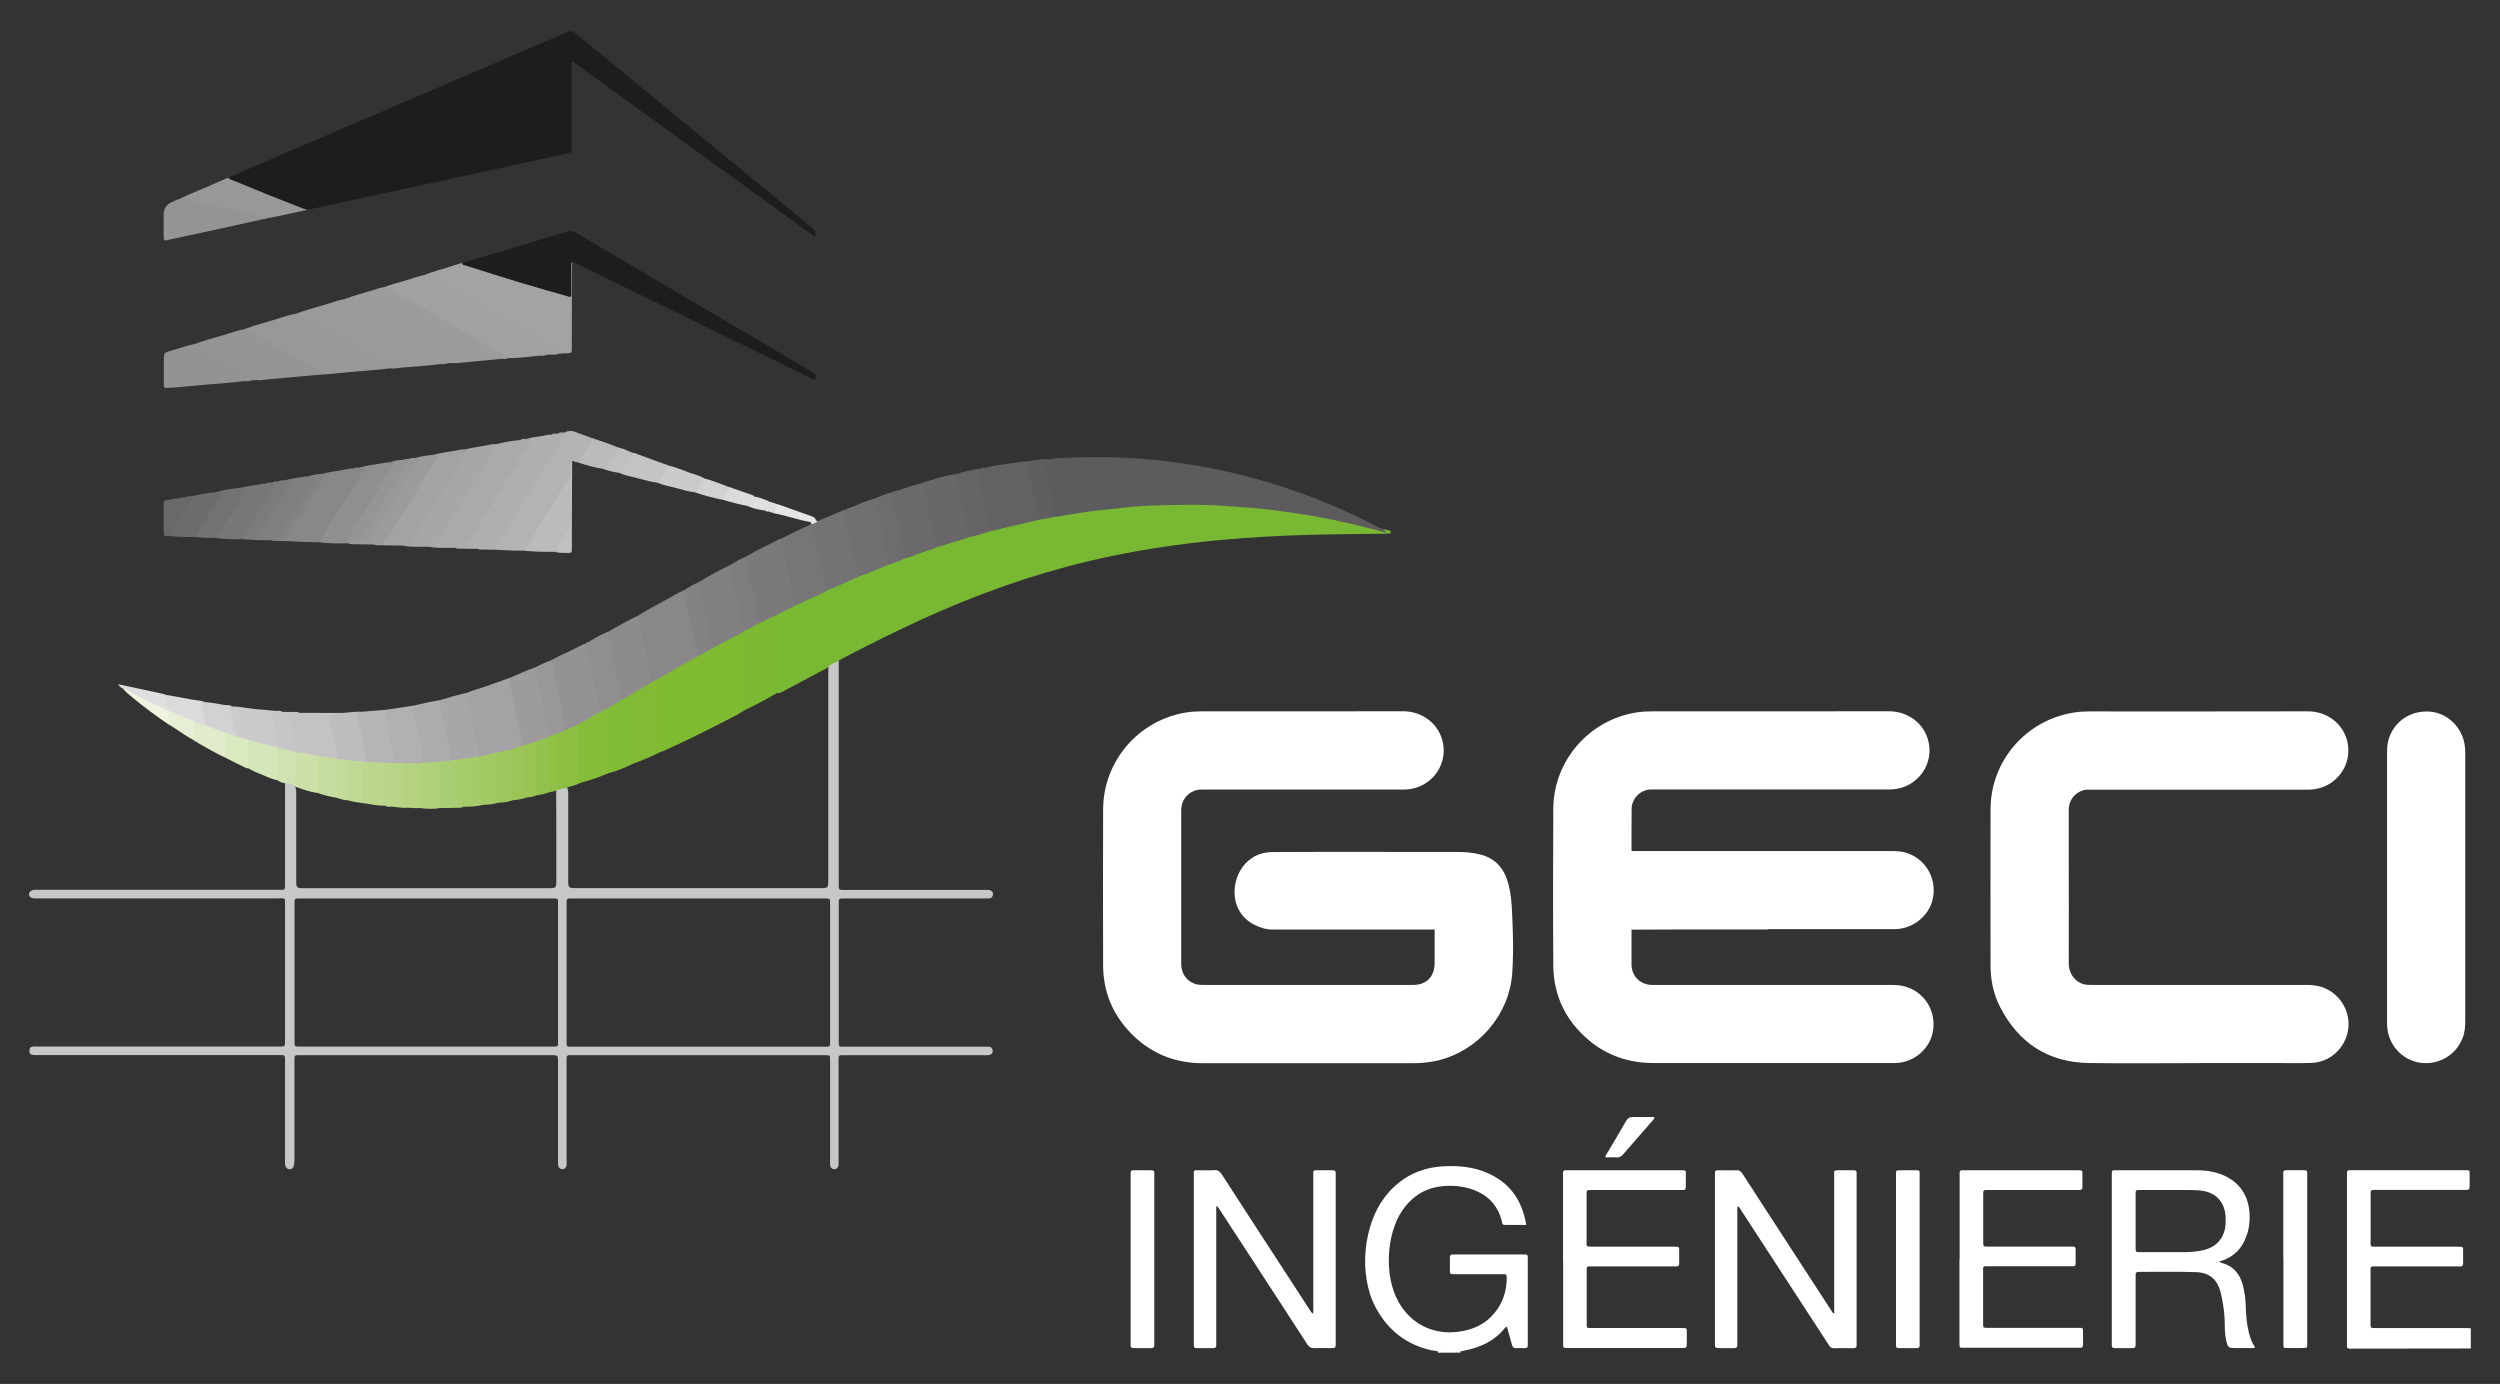 <?xml version="1.0" encoding="UTF-8"?>
<svg id="Calque_3" data-name="Calque 3" xmlns="http://www.w3.org/2000/svg" viewBox="0 0 280 155">
  <rect x="0" y="0" width="280" height="155" fill="#333333" stroke="none"/>
  <defs>
    <style>
      .cls-1 {
        fill: #d0e2af;
      }

      .cls-2 {
        fill: #90c147;
      }

      .cls-3 {
        fill: #82bb36;
      }

      .cls-4 {
        fill: #716f71;
      }

      .cls-5 {
        fill: #97c452;
      }

      .cls-6 {
        fill: #737173;
      }

      .cls-7, .cls-8 {
        fill: #fff;
      }

      .cls-9 {
        fill: #7d7a7c;
      }

      .cls-10 {
        fill: #c4db9a;
      }

      .cls-11 {
        fill: #5d5b5d;
      }

      .cls-12 {
        fill: #8a8789;
      }

      .cls-13 {
        fill: #636163;
      }

      .cls-14 {
        fill: #949294;
      }

      .cls-15 {
        fill: #c4c2c3;
      }

      .cls-16 {
        fill: #a9cd72;
      }

      .cls-17 {
        fill: #d5e6b9;
      }

      .cls-18 {
        fill: #b7b4b5;
      }

      .cls-19 {
        fill: #817f81;
      }

      .cls-20 {
        fill: #696769;
      }

      .cls-21 {
        fill: #6b696b;
      }

      .cls-22 {
        fill: #9c999b;
      }

      .cls-23 {
        fill: #807e80;
      }

      .cls-24 {
        fill: #9e9b9d;
      }

      .cls-25 {
        fill: #7cb932;
      }

      .cls-26 {
        fill: #8d8b8c;
      }

      .cls-27 {
        fill: #e6e5e5;
      }

      .cls-28 {
        fill: #bcd68e;
      }

      .cls-29 {
        fill: #e6efd5;
      }

      .cls-30 {
        fill: #605e60;
      }

      .cls-31 {
        fill: #1d1d1e;
      }

      .cls-32 {
        fill: #6e6c6e;
      }

      .cls-33 {
        fill: #999799;
      }

      .cls-34 {
        fill: #979496;
      }

      .cls-35 {
        fill: #dbe9c1;
      }

      .cls-36 {
        fill: #b0d07a;
      }

      .cls-37 {
        fill: #bdbabb;
      }

      .cls-38 {
        fill: #b8d587;
      }

      .cls-39 {
        fill: #7e7c7e;
      }

      .cls-40 {
        fill: #6d6b6d;
      }

      .cls-41 {
        fill: #9ac557;
      }

      .cls-42 {
        fill: #a2c963;
      }

      .cls-43 {
        fill: #e0eccb;
      }

      .cls-44 {
        fill: #787577;
      }

      .cls-45 {
        fill: #848284;
      }

      .cls-46 {
        fill: #bebcbd;
      }

      .cls-47 {
        fill: #78b833;
      }

      .cls-48 {
        fill: #c7dda0;
      }

      .cls-49 {
        fill: #7fba31;
      }

      .cls-50 {
        fill: #a2a0a2;
      }

      .cls-51 {
        fill: #86bd3b;
      }

      .cls-52 {
        fill: #a9a6a8;
      }

      .cls-53 {
        fill: #aeabad;
      }

      .cls-54 {
        fill: #969395;
      }

      .cls-55 {
        fill: #cccacb;
      }

      .cls-56 {
        fill: #82bb33;
      }

      .cls-57 {
        fill: #c6c7c7;
      }

      .cls-58 {
        fill: #dcdadb;
      }

      .cls-59 {
        fill: #c0d994;
      }

      .cls-60 {
        fill: #c1bfc0;
      }

      .cls-61 {
        fill: #6a686a;
      }

      .cls-62 {
        fill: #d3d2d2;
      }

      .cls-63 {
        fill: #7b797b;
      }

      .cls-64 {
        fill: #92c24d;
      }

      .cls-65 {
        fill: #747274;
      }

      .cls-8 {
        stroke: #fff;
        stroke-miterlimit: 10;
      }

      .cls-66 {
        fill: #8cbf42;
      }

      .cls-67 {
        fill: #a4a2a4;
      }

      .cls-68 {
        fill: #918e90;
      }

      .cls-69 {
        fill: #cde0a9;
      }

      .cls-70 {
        fill: #797678;
      }

      .cls-71 {
        fill: #b0aeb0;
      }

      .cls-72 {
        fill: #b2b0b1;
      }

      .cls-73 {
        fill: #666466;
      }

      .cls-74 {
        fill: #e0dfe0;
      }

      .cls-75 {
        fill: #a6cb6a;
      }

      .cls-76 {
        fill: #eff4e1;
      }

      .cls-77 {
        fill: #b5d281;
      }

      .cls-78 {
        fill: #b5b2b4;
      }

      .cls-79 {
        fill: #aca9ab;
      }

      .cls-80 {
        fill: #c5c3c4;
      }

      .cls-81 {
        fill: #c7c5c6;
      }

      .cls-82 {
        fill: #9ec75e;
      }
    </style>
  </defs>
  <path class="cls-7" d="M276.6,148.76s.09,0,.13,0v2.27c-2.57,0-5.13,0-7.7,.01-1.85,0-3.7,0-5.55,0-.2,0-.44,.1-.61-.13,.29-.24,.64-.19,.97-.19,3.8,0,7.59,0,11.39,0,.22,0,.44,0,.66,0,.38,0,.51-.19,.53-.56,.03-.47-.13-.96,.18-1.39Z"/>
  <path class="cls-7" d="M163.11,151.5h-1.55c-.04-.07-.02-.13,.05-.18,.49-.16,.97-.16,1.46,0,.07,.05,.08,.11,.05,.18Z"/>
  <path class="cls-7" d="M163.11,151.5s0-.07,.01-.11c.15-.15,.3-.15,.46-.03v.13h-.47Z"/>
  <path class="cls-7" d="M161.55,151.4s.01,.07,0,.11h-.48s0-.09,0-.13c.16-.12,.32-.13,.47,.02Z"/>
  <path class="cls-31" d="M25.58,19.89c2.74-1.18,5.47-2.37,8.21-3.54,9.89-4.24,19.79-8.48,29.68-12.74,.44-.19,.69-.13,1.04,.16,8.82,7.26,17.64,14.51,26.47,21.76,.32,.26,.44,.53,.28,.99-9.05-6.55-18.09-13.09-27.16-19.66-.09,.25-.06,.46-.06,.67,0,2.95,0,5.89,0,8.84,0,.1-.01,.2,0,.3,.04,.32-.09,.44-.41,.51-1.44,.29-2.87,.62-4.31,.93-5.59,1.21-11.19,2.43-16.78,3.64-2.7,.59-5.4,1.17-8.1,1.75-.37,.1-.71-.06-1.03-.18-2.43-.94-4.85-1.9-7.24-2.92-.23-.1-.56-.15-.58-.51Z"/>
  <path class="cls-47" d="M154.96,59.29c.25-.02,.46,.1,.69,.15,.09,.02,.14,.09,.12,.17-.01,.08-.07,.15-.16,.15-.14,.01-.28,.01-.42,.01-2.95,.04-5.89,.06-8.84,.14-3.18,.09-6.36,.27-9.53,.56-4.98,.45-9.9,1.2-14.77,2.35-6.5,1.54-12.76,3.79-18.83,6.56-3,1.37-5.95,2.85-8.88,4.38-.14,.07-.27,.16-.41,.24-.28,.36-.73,.45-1.08,.69-1.76,.95-3.52,1.89-5.28,2.82-.21,.11-.43,.23-.65,0-.12-.22-.12-.46-.12-.7,0-2.56,0-5.12,0-7.68-.04-.32,.19-.45,.42-.57,.58-.3,1.17-.59,1.75-.89,1.19-.57,2.4-1.1,3.59-1.67,1.09-.46,2.16-.98,3.27-1.41,.05-.02,.11-.05,.16-.07,.08-.04,.16-.07,.23-.11,1.08-.46,2.16-.91,3.27-1.32,.61-.23,1.23-.45,1.83-.69,1.23-.45,2.46-.9,3.7-1.32,1.15-.38,2.32-.69,3.47-1.07,.85-.24,1.69-.48,2.53-.73,1.77-.45,3.54-.86,5.33-1.23,.62-.12,1.24-.23,1.86-.35,2.84-.52,5.7-.88,8.58-1.12,3.1-.26,6.21-.3,9.3-.19,4.82,.17,9.59,.81,14.3,1.87,1.4,.32,2.79,.64,4.17,1.03,.12,.03,.26,.15,.37-.02Z"/>
  <g>
    <path class="cls-8" d="M197.48,103.6c-3.01,0-6.01,0-9.02,0-1.91,0-3.82,.01-5.73,.02-.49,0-.5,0-.5,.48,0,1.31-.01,2.63,0,3.94,.02,1.55,1.16,2.71,2.7,2.77,.2,0,.4,0,.6,0,8.74,0,17.48,0,26.22,0,.54,0,1.07,.03,1.59,.19,1.83,.58,2.94,2.35,2.68,4.27-.24,1.81-1.82,3.22-3.69,3.29-.16,0-.32,0-.48,0-8.88,0-17.76,0-26.64,0-2.61,0-4.94-.76-6.94-2.44-2.47-2.08-3.77-4.76-3.8-7.98-.04-5.85-.03-11.7,0-17.55,.02-5.15,3.85-9.54,8.95-10.31,.55-.08,1.11-.11,1.67-.11,8.82,0,17.64,.01,26.46-.01,1.83,0,3.36,1.1,3.87,2.7,.79,2.47-1,4.96-3.63,5.06-.2,0-.4,0-.6,0-8.6,0-17.2,0-25.8,0-.36,0-.72-.02-1.07,.07-1.2,.31-2.06,1.36-2.08,2.6-.02,1.61,0,3.22-.01,4.84,0,.27,.05,.42,.36,.39,.14-.02,.28,0,.42,0,9.62,0,19.23,0,28.85,0,.54,0,1.07,.02,1.59,.2,1.77,.61,2.83,2.34,2.59,4.22-.23,1.8-1.8,3.22-3.68,3.32-.22,.01-.44,0-.66,0-4.74,0-9.48,0-14.22,0Z"/>
    <path class="cls-8" d="M146.48,118.58c-3.92,0-7.85,0-11.77,0-3.07,0-5.68-1.09-7.79-3.31-1.89-1.99-2.86-4.39-2.87-7.13-.02-5.83-.02-11.66,0-17.5,.02-5.19,3.83-9.57,8.96-10.36,.55-.08,1.11-.11,1.67-.11,7.49,0,14.97,.01,22.46-.01,1.82,0,3.28,1.09,3.81,2.54,.93,2.5-.86,5.13-3.57,5.23-.2,0-.4,0-.6,0-7.29,0-14.58,0-21.86,0-.36,0-.72-.01-1.07,.09-1.23,.35-2.04,1.39-2.05,2.69-.01,2.57,0,5.14,0,7.7,0,3.18,0,6.37,0,9.55,0,1.33,.77,2.37,1.99,2.74,.31,.09,.63,.11,.95,.11,7.85,0,15.69,0,23.54,0,1.8,0,2.91-1.18,2.9-2.99,0-1.21,0-2.43,0-3.64,0-.63,.05-.57-.58-.57-5.91,0-11.83,0-17.74,0-.4,0-.79,0-1.18-.11-1.59-.44-2.67-1.46-2.88-3.08-.26-2.08,1.09-4.48,3.68-4.49,6.87-.04,13.74-.01,20.61-.01,.88,0,1.75,.05,2.61,.27,1.27,.33,2.12,1.11,2.57,2.35,.35,.99,.49,2.01,.55,3.04,.13,2.46,.22,4.94,.05,7.4-.31,4.45-3.66,8.31-8,9.32-.9,.21-1.81,.28-2.72,.28-3.88,0-7.77,0-11.65,0Z"/>
    <path class="cls-8" d="M245.98,118.57c-4,0-8.01,.05-12.01-.01-4.36-.06-7.52-2.13-9.51-5.99-.71-1.38-1.02-2.88-1.02-4.44,0-5.83-.02-11.66,0-17.5,.02-5.2,3.82-9.55,8.97-10.34,.52-.08,1.03-.11,1.55-.11,8.18,0,16.37,.01,24.55-.01,1.76,0,3.4,1.1,3.87,2.87,.65,2.44-1.11,4.79-3.67,4.9-.2,0-.4,0-.6,0-7.92,0-15.85,0-23.77,0-.36,0-.72-.02-1.07,.07-1.22,.32-2.06,1.38-2.07,2.67-.01,1.73,0,3.46,0,5.19,0,4.02,.02,8.04,0,12.06,0,1.26,.8,2.43,2.02,2.78,.37,.1,.75,.1,1.13,.1,7.96,0,15.93,0,23.89,0,.56,0,1.11,.04,1.65,.21,1.76,.59,2.87,2.39,2.61,4.21-.27,1.85-1.81,3.27-3.67,3.32-1.47,.04-2.95,.01-4.42,.01-2.81,0-5.62,0-8.42,0Z"/>
    <path class="cls-8" d="M267.85,99.37c0-4.98,0-9.95,0-14.93,0-.46,0-.91,.12-1.36,.5-1.87,2.15-3.02,4.13-2.88,1.78,.13,3.27,1.61,3.47,3.46,.03,.28,.04,.56,.04,.83,0,9.93,0,19.86,0,29.79,0,.64-.04,1.27-.29,1.87-.69,1.68-2.42,2.66-4.25,2.37-1.74-.27-3.1-1.79-3.21-3.58-.01-.24-.01-.48-.01-.72,0-4.96,0-9.91,0-14.87Z"/>
  </g>
  <path class="cls-7" d="M205.43,147.11v-.71c0-4.89,0-9.79,0-14.68,0-.68-.08-.65,.64-.65,.52,0,1.04,0,1.55,0,.22,0,.34,.07,.32,.31,0,.12,0,.24,0,.36,0,6.19,0,12.38,0,18.56,0,.1,0,.2,0,.3,.02,.27-.06,.4-.36,.4-.74-.01-1.47-.02-2.21,0-.3,0-.42-.16-.55-.37-.81-1.25-1.63-2.5-2.44-3.75-2.46-3.78-4.93-7.57-7.39-11.35-.09-.15-.17-.31-.36-.45-.09,.24-.05,.46-.05,.66,0,4.81,0,9.63,0,14.44,0,.14,0,.28,0,.42,.02,.27-.08,.4-.37,.39-.6-.01-1.19-.01-1.79,0-.26,0-.36-.11-.35-.36,0-.12,0-.24,0-.36,0-6.17,0-12.34,0-18.5,0-.06,0-.12,0-.18,0-.51,0-.52,.53-.52,.62,0,1.23,.02,1.85,0,.35-.02,.54,.11,.72,.4,1.45,2.26,2.92,4.51,4.38,6.76,1.85,2.85,3.71,5.7,5.56,8.56,.07,.11,.12,.25,.33,.34Z"/>
  <path class="cls-7" d="M136.22,135.14v.65c0,4.8,0,9.59,0,14.39,0,.16,0,.32,0,.48,0,.22-.08,.33-.31,.33-.64,0-1.27,0-1.91,0-.2,0-.29-.08-.29-.29,0-.14,0-.28,0-.42,0-6.17,0-12.34,0-18.51,0-.04,0-.08,0-.12,0-.62-.05-.58,.58-.58,.58,0,1.16,.03,1.73-.01,.4-.03,.6,.14,.81,.45,1.86,2.89,3.74,5.78,5.62,8.67,1.4,2.15,2.79,4.31,4.2,6.46,.11,.16,.18,.35,.4,.49,.08-.22,.04-.44,.04-.64,0-4.92,0-9.83,0-14.75,0-.75-.08-.67,.67-.67,.5,0,1,0,1.49,0,.25,0,.37,.08,.35,.34-.01,.12,0,.24,0,.36,0,6.17,0,12.34,0,18.51,0,.04,0,.08,0,.12,0,.58,0,.59-.59,.59-.6,0-1.2-.02-1.79,0-.39,.02-.61-.12-.82-.45-2.18-3.38-4.38-6.74-6.57-10.11-1.1-1.68-2.19-3.37-3.29-5.05-.06-.1-.13-.19-.2-.28-.04,.01-.07,.02-.11,.03Z"/>
  <path class="cls-7" d="M161.55,151.4c-.16,0-.31-.01-.47-.02-.26-.12-.55-.1-.82-.16-2.81-.65-4.86-2.28-6.2-4.81-1.97-3.74-1.31-9.23,.98-12.26,1.69-2.24,3.94-3.4,6.73-3.53,1.63-.08,3.23,.08,4.74,.72,2.57,1.09,3.97,3.07,4.43,5.85-.84,0-1.63,0-2.42,0-.16,0-.26-.07-.28-.24,0-.04-.01-.08-.02-.12-.49-2.01-1.8-3.21-3.76-3.75-1.09-.3-2.21-.34-3.32-.17-1.75,.27-3.08,1.21-4.08,2.66-1.73,2.53-2.13,7.23-.41,10.27,1.39,2.45,3.86,3.68,6.67,3.32,1.65-.21,3.06-.85,4.11-2.16,.91-1.13,1.32-2.43,1.32-3.87,0-.4-.02-.42-.45-.42-1.73,0-3.46,0-5.2,0-.8,0-.71,.05-.71-.7,0-.4,0-.8,0-1.19,0-.23,.09-.33,.31-.32,.12,0,.24,0,.36,0,2.47,0,4.94,0,7.4,0,.12,0,.24,0,.36,0,.19,0,.3,.06,.29,.27,0,.12,0,.24,0,.36,0,3.08,0,6.17,0,9.25,0,.1,0,.2,0,.3,.02,.24-.11,.31-.33,.31-.32,0-.64-.02-.96,0-.3,.02-.42-.12-.49-.39-.17-.67-.37-1.33-.55-1.98-.16-.01-.21,.09-.27,.16-1.16,1.43-2.73,2.14-4.5,2.48-.16,.03-.31,.07-.46,.11-.15,0-.31,.02-.46,.03-.52,0-1.05,0-1.57,0Z"/>
  <path class="cls-11" d="M154.96,59.29c.06,.15,.29,.14,.31,.37-.85-.22-1.69-.44-2.53-.65-2.46-.62-4.94-1.13-7.45-1.51-1.6-.24-3.21-.46-4.83-.6-1.13-.1-2.25-.16-3.38-.24-2.44-.19-4.89-.12-7.33-.06-1.38,.03-2.77,.12-4.15,.29-.82,.1-1.65,.17-2.48,.26-1.26,.14-2.51,.35-3.76,.55-.39,.06-.77,.19-1.17,.17-.26-.33-.27-.74-.35-1.12-.31-1.47-.62-2.95-.94-4.42-.17-.79-.17-.8,.65-.84,.06,0,.11-.03,.16-.06,.21-.09,.43-.09,.65-.1,3.22-.19,6.44-.18,9.66,.07,8.81,.7,17.15,3.07,25.06,6.98,.62,.31,1.21,.67,1.87,.91Z"/>
  <path class="cls-7" d="M219.48,141.04c0-3.06,0-6.13,0-9.19,0-.14,.01-.28,0-.42-.03-.3,.12-.39,.39-.36,.08,0,.16,0,.24,0,4.16,0,8.32,0,12.48,0,.02,0,.04,0,.06,0,.64,0,.58-.01,.58,.58,0,.44,0,.88,0,1.31,0,.23-.1,.33-.32,.32-.16,0-.32,0-.48,0-3.15,0-6.29,0-9.44,0-.14,0-.28,0-.42,0-.44,.01-.45,.02-.45,.48,0,1.77,0,3.54,0,5.31,0,.55,0,.55,.56,.55,3.03,0,6.05,0,9.08,0,.76,0,.71-.07,.71,.7,0,.4,0,.8,0,1.19,0,.23-.09,.33-.32,.31-.14,0-.28,0-.42,0-2.97,0-5.93,0-8.9,0-.16,0-.32,0-.48,0-.18,0-.25,.1-.24,.26,0,.08,0,.16,0,.24,0,1.97,0,3.94,0,5.91,0,.48,0,.49,.49,.49,3.34,0,6.69,0,10.03,0,.73,0,.66-.08,.67,.68,0,.4,0,.8,0,1.19,0,.25-.08,.38-.34,.36-.12,0-.24,0-.36,0-4.16,0-8.32,0-12.48,0-.7,0-.66,.05-.66-.63,0-3.1,0-6.21,0-9.31Z"/>
  <path class="cls-7" d="M175.06,141.04c0-3.06,0-6.13,0-9.19,0-.14,.01-.28,0-.42-.03-.3,.12-.39,.39-.36,.08,0,.16,0,.24,0,4.16,0,8.32,0,12.48,0,.72,0,.64-.06,.64,.64,0,.42,0,.84,0,1.25,0,.22-.08,.33-.31,.32-.16,0-.32,0-.48,0-3.15,0-6.29,0-9.44,0-.12,0-.24,0-.36,0-.52,0-.52,0-.52,.53,0,1.73,0,3.46,0,5.19,0,.57-.12,.63,.61,.63,3.01,0,6.01,0,9.02,0,.84,0,.73-.05,.74,.74,0,.38-.01,.76,0,1.13,.01,.26-.1,.35-.35,.34-.48-.01-.96,0-1.43,0-2.63,0-5.26,0-7.88,0-.16,0-.32,0-.48,0-.14,0-.22,.08-.22,.22,0,.12,0,.24,0,.36,0,1.91,0,3.82,0,5.73,0,.62-.04,.59,.58,.59,3.32,0,6.65,0,9.97,0,.72,0,.65-.05,.66,.63,0,.42,0,.84,0,1.25,0,.25-.09,.37-.35,.36-.12,0-.24,0-.36,0-4.14,0-8.28,0-12.42,0-.14,0-.28,0-.42,0-.23,0-.32-.12-.3-.33,0-.14,0-.28,0-.42,0-3.06,0-6.13,0-9.19Z"/>
  <path class="cls-7" d="M276.6,148.76c0,.6,0,1.19,.01,1.79,0,.28-.1,.41-.38,.38-.06,0-.12,0-.18,0-4.28,0-8.55,0-12.83,0-.12,0-.24-.01-.36-.02,0-.22,0-.44,0-.66,0-6.13,0-12.26,0-18.39,0-.16,0-.32,0-.48-.01-.22,.07-.34,.3-.32,.12,0,.24,0,.36,0,4.14,0,8.28,0,12.42,0,.76,0,.65-.06,.66,.68,0,.4-.01,.8,0,1.19,0,.26-.11,.36-.35,.34-.14,0-.28,0-.42,0-3.18,0-6.37,0-9.55,0-.14,0-.28,0-.42,0-.24-.01-.38,.08-.35,.35,.01,.12,0,.24,0,.36,0,1.59,0,3.18,0,4.78,0,.95-.16,.87,.84,.87,2.93,0,5.85,0,8.78,0,.83,0,.73-.05,.74,.74,0,.38-.01,.76,0,1.13,0,.26-.1,.36-.35,.34-.14,0-.28,0-.42,0-2.97,0-5.93,0-8.9,0-.14,0-.28,0-.42,0-.21,0-.28,.1-.28,.29,0,.08,0,.16,0,.24,0,1.95,0,3.9,0,5.85,0,.51,0,.52,.52,.52,3.3,0,6.61,0,9.91,0,.22,0,.44,0,.66,.01Z"/>
  <path class="cls-31" d="M51.77,29.46c3.92-1.17,7.84-2.34,11.76-3.52,.35-.11,.63-.08,.95,.11,8.82,5.21,17.64,10.4,26.46,15.6,.48,.28,.48,.29,.36,.91-.24-.04-.44-.17-.65-.28-8.67-4.24-17.35-8.49-26.02-12.73-.17-.08-.32-.24-.54-.2-.16,.94-.05,1.89-.07,2.84-.03,1.29,.21,1.37-1.24,.96-3.2-.9-6.38-1.85-9.54-2.9-.38-.12-.77-.22-1.14-.36-.18-.07-.46-.11-.32-.44Z"/>
  <path class="cls-67" d="M51.77,29.46c0,.27,.24,.23,.39,.28,2.08,.66,4.17,1.33,6.26,1.96,1.69,.51,3.4,.98,5.1,1.47,.13,.04,.26,.12,.41,.05,.11-.17,.06-.37,.06-.57,0-.92,0-1.83,0-2.75,0-.19-.08-.4,.08-.57,0,3.24-.02,6.49-.03,9.73,0,.45-.03,.48-.47,.51-.2,.01-.4,0-.6,0-1.12-.42-2.1-1.12-3.13-1.71-3.24-1.85-6.47-3.72-9.7-5.59-.84-.48-1.73-.88-2.47-1.53,.95-.38,1.95-.6,2.91-.93,.39-.13,.78-.25,1.17-.37Z"/>
  <path class="cls-50" d="M47.69,30.76c.45,.07,.79,.37,1.15,.6,1.16,.71,2.36,1.35,3.53,2.06,.77,.47,1.58,.89,2.36,1.34,1.28,.74,2.58,1.45,3.84,2.23,.52,.32,1.06,.61,1.6,.91,.89,.5,1.78,1.01,2.67,1.52,.06,.04,.1,.12,.15,.18-.15,0-.3,.01-.46,.02-.27,.13-.57-.02-.85,.1-.16,0-.31,.02-.47,.02-.27,.13-.58-.02-.85,.1-1.15,.11-2.29,.29-3.45,.27-.97-.38-1.82-.97-2.72-1.48-3.39-1.95-6.79-3.91-10.17-5.88-.36-.21-.76-.32-1.12-.54,.84-.35,1.73-.55,2.6-.82,.72-.22,1.43-.48,2.17-.62Z"/>
  <path class="cls-22" d="M49.26,40.78c-1.38,.18-2.76,.27-4.14,.38-.45,.03-.9,.17-1.36,.1-1.12-.48-2.13-1.14-3.18-1.74-2.3-1.33-4.61-2.65-6.9-3.99-.22-.13-.5-.14-.68-.35,1.26-.47,2.56-.79,3.84-1.19,.58-.18,1.15-.41,1.76-.49,.27-.12,.5,0,.73,.13,3.27,1.91,6.56,3.78,9.83,5.69,.46,.27,.95,.49,1.38,.81,.16,.12,.49,.24,.16,.53-.19,0-.39,.02-.58,.02-.27,.13-.58-.03-.85,.1Z"/>
  <path class="cls-7" d="M255.73,140.99c0-3.06,0-6.13,0-9.19,0-.14,0-.28,0-.42-.01-.23,.09-.32,.32-.32,.68,0,1.35,0,2.03,0,.22,0,.34,.07,.33,.31,0,.14,0,.28,0,.42,0,6.15,0,12.3,0,18.45,0,.8,.07,.74-.74,.74-.5,0-1,0-1.49,0-.43,0-.44-.01-.44-.44,0-.64,0-1.27,0-1.91,0-2.55,0-5.09,0-7.64Z"/>
  <path class="cls-7" d="M126.63,141c0-3.04,0-6.09,0-9.13,0-.12,0-.24,0-.36,.01-.43,.01-.44,.42-.44,.64,0,1.27,0,1.91,0,.22,0,.34,.07,.32,.31,0,.12,0,.24,0,.36,0,6.18,0,12.37,0,18.55,0,.1-.01,.2,0,.3,.04,.33-.13,.41-.42,.4-.62-.01-1.23-.01-1.85,0-.28,0-.4-.1-.38-.38,.01-.14,0-.28,0-.42,0-3.06,0-6.13,0-9.19Z"/>
  <path class="cls-7" d="M215,141.06c0,3.06,0,6.13,0,9.19,0,.14,0,.28,0,.42,0,.22-.09,.32-.32,.32-.68,0-1.35,0-2.03,0-.24,0-.32-.12-.3-.34,0-.12,0-.24,0-.36,0-6.18,0-12.37,0-18.55,0-.73-.08-.66,.68-.67,.48,0,.95,0,1.43,0,.57,0,.54-.03,.54,.56,0,2.13,0,4.26,0,6.38v3.04Z"/>
  <path class="cls-24" d="M50.69,40.66c.08-.15,.05-.25-.1-.34-.31-.18-.59-.4-.91-.56-.94-.45-1.82-1.03-2.73-1.53-.86-.47-1.69-1.01-2.54-1.49-1.22-.68-2.4-1.43-3.64-2.08-.57-.3-1.13-.65-1.67-1-.16-.1-.31-.16-.5-.16,1.09-.43,2.23-.7,3.34-1.05,.32-.1,.63-.25,.98-.26,.55-.09,.94,.28,1.36,.51,1.45,.81,2.88,1.66,4.31,2.5,1.97,1.14,3.93,2.29,5.9,3.43,.69,.4,1.38,.78,2.07,1.16,.14,.08,.28,.15,.35,.3,0,0,0,0,0,0-.23,.12-.49-.02-.72,.1-1.65,.16-3.31,.32-4.96,.47-.18,.02-.36,0-.53,0Z"/>
  <path class="cls-33" d="M32.99,35.17c.64-.05,1.06,.41,1.55,.68,1.46,.8,2.88,1.66,4.32,2.49,1.58,.91,3.16,1.82,4.73,2.73,.06,.04,.1,.12,.15,.18-1.36,.19-2.72,.26-4.09,.38-1.13,.1-2.25,.22-3.37,.32-.22,.02-.44,.01-.65,.02,.01-.27,.23-.13,.32-.16-.73-.25-1.36-.73-2.04-1.11-1.98-1.13-3.95-2.27-5.92-3.42-.2-.12-.45-.19-.53-.45,1.09-.42,2.23-.7,3.35-1.04,.72-.22,1.43-.48,2.17-.62Z"/>
  <path class="cls-71" d="M62.4,48.56s.07-.02,.1,0c.19-.13,.43,.03,.61-.11,.03-.01,.07-.01,.1,0,.22-.1,.31-.02,.25,.2-.04,.18-.16,.32-.26,.47-2.42,3.94-4.85,7.88-7.26,11.83-.26,.42-.55,.64-1.05,.58-.45-.06-.91,.05-1.36-.06-.69,0-1.38-.01-2.06-.02-.15,0-.32,.02-.45-.09,.05-.07,.12-.13,.19-.12,.7,.09,1.01-.38,1.32-.89,2.14-3.55,4.34-7.07,6.51-10.6,.12-.2,.31-.4-.01-.59,.57-.22,1.18-.23,1.77-.34,.32-.06,.64-.18,.98-.13,.19-.13,.42,.03,.61-.11Z"/>
  <path class="cls-78" d="M53.54,61.46c.48,0,.96-.03,1.43,0,.34,.02,.55-.1,.72-.4,.68-1.14,1.39-2.26,2.08-3.4,.88-1.44,1.76-2.87,2.64-4.31,.97-1.57,1.93-3.14,2.91-4.71,.1-.17,.03-.2-.11-.22,.41-.18,.82-.21,1.24-.04,.58,.23,1.17,.44,1.76,.65,.2,.1,.25,.28,.14,.44-.49,.76-.83,1.62-1.48,2.27-.03,.03-.07,.03-.11,.04-.08-.01-.16-.02-.23-.03-.07-.07-.18-.05-.26-.1-.07,0-.13,0-.2,0-.17,.5-.03,1.02-.08,1.53-.22,.83-.8,1.46-1.23,2.16-1.2,1.96-2.38,3.94-3.62,5.88-.12,.19-.25,.35-.46,.45-1.63,.05-3.25-.18-4.88-.13-.1,0-.2-.02-.28-.09Z"/>
  <path class="cls-12" d="M71.46,68.95c1.09-.69,2.24-1.27,3.37-1.9,.59-.33,1.16-.69,1.78-.95,.29,.32,.27,.74,.36,1.12,.42,1.84,.78,3.7,1.18,5.55,.05,.21,.09,.43,.08,.65-.05,.28-.28,.37-.49,.48-1.25,.69-2.48,1.41-3.73,2.11-.36,.12-.62,.57-1.08,.33-.16-.21-.21-.47-.26-.72-.39-1.96-.83-3.9-1.22-5.86-.05-.26-.17-.54,.01-.8Z"/>
  <path class="cls-79" d="M59.03,49.15c.13,.02,.28-.03,.42,.08-.11,.45-.42,.8-.65,1.19-1.22,2-2.44,3.99-3.67,5.98-.58,.94-1.18,1.88-1.76,2.83-.35,.57-.72,1.14-1.04,1.73-.17,.32-.38,.43-.71,.4-.2-.02-.4,0-.6,0-1-.02-2,.07-2.99-.12,.7-.13,.94-.71,1.26-1.23,2.05-3.35,4.12-6.7,6.16-10.05,.04-.07,.09-.13,.1-.21,.91-.22,1.82-.4,2.75-.47,.19-.13,.42,.03,.61-.11,.03-.01,.07-.02,.1-.01Z"/>
  <path class="cls-13" d="M116.39,58.22c-1.4,.32-2.8,.65-4.2,.97-.38,.09-.75,.25-1.15,.25-.33-.01-.34-.3-.39-.51-.42-1.94-.83-3.89-1.24-5.83-.08-.39,.09-.53,.42-.6,.02-.03,.05-.03,.07-.01,.16-.09,.37,.02,.52-.1,.83-.25,1.7-.33,2.55-.46,.74-.11,1.47-.27,2.23-.26,.31,1.93,.79,3.83,1.16,5.75,.05,.27,.15,.54,.03,.81Z"/>
  <path class="cls-34" d="M27.47,36.83c1.29,.74,2.57,1.48,3.86,2.22,1.39,.8,2.78,1.6,4.17,2.4,.18,.1,.35,.23,.54,.35-.14,.12-.32,.03-.4,.18-1.88,.17-3.75,.33-5.63,.5-.39,.04-.78,.14-1.18,.09-2.24-1.33-4.5-2.65-6.78-3.9-.07-.04-.14-.08-.18-.15,.95-.39,1.95-.62,2.93-.92,.89-.26,1.76-.59,2.67-.76Z"/>
  <path class="cls-67" d="M52.36,77.57c.7-.31,1.45-.48,2.17-.74,.87-.31,1.74-.62,2.61-.93,.44,2.35,.99,4.69,1.44,7.04,.04,.21,.1,.43-.06,.63-.36,.3-.82,.34-1.25,.47-.52,.12-1.02,.31-1.55,.39-.68,.13-1.35,.36-2.05,.39-.07-.01-.12-.05-.16-.1-.4-2.04-.84-4.08-1.27-6.11-.07-.34-.31-.73,.11-1.04Z"/>
  <path class="cls-14" d="M61.67,73.98c.92-.54,1.92-.92,2.86-1.41,.35-.18,.69-.39,1.07-.5,.39,.79,.5,1.65,.68,2.49,.34,1.66,.68,3.33,1.08,4.97,0,.05,0,.11,0,.16-.02,.05-.04,.09-.07,.13-.03,.04-.07,.07-.11,.09-.06,.03-.12,.06-.18,.09-.04,.02-.08,.04-.11,.05-.05,.03-.11,.05-.16,.08-.03,.02-.07,.04-.11,.05-.05,.03-.11,.06-.16,.09-.03,.03-.07,.05-.1,.08-.05,.05-.1,.1-.15,.15-.48,.32-1.01,.53-1.51,.8-.48,.12-.86,.58-1.42,.4-.43-.98-.49-2.05-.74-3.07-.34-1.43-.59-2.88-.9-4.32-.03-.12-.03-.24,.03-.35Z"/>
  <path class="cls-63" d="M89.04,67.8c-.49,.33-1.04,.54-1.56,.82-.21,.11-.44,.18-.61,.35-.02,.05-.05,.09-.1,.13-.06,.05-.14,.1-.21,.14-.35,.18-.69,.36-1.04,.52-.21,.09-.43,.24-.63-.03-.53-2.26-.99-4.54-1.45-6.82-.05-.25-.03-.48,.22-.63,1.03-.64,2.14-1.12,3.22-1.68,.19-.1,.37-.23,.6-.26,.25,.15,.29,.42,.34,.67,.42,2.05,.88,4.1,1.28,6.15,.04,.21,.1,.43-.06,.63Z"/>
  <path class="cls-52" d="M55.57,49.74c.13,.09,.11,.17,.03,.3-.45,.72-.89,1.45-1.34,2.17-1.02,1.67-2.05,3.34-3.07,5.01-.7,1.15-1.43,2.28-2.11,3.44-.25,.43-.55,.64-1.04,.58-.96-.03-1.92,.07-2.87-.12,.64-.14,.91-.65,1.22-1.15,1.85-3,3.67-6.02,5.54-9.02,.11-.17,.4-.33,.16-.61,.79-.23,1.62-.3,2.42-.46,.35-.07,.69-.17,1.05-.14Z"/>
  <path class="cls-14" d="M21.87,38.51c.59,.03,1.01,.44,1.49,.71,1.21,.68,2.4,1.38,3.61,2.07,.55,.32,1.1,.63,1.65,.95,.13,.07,.21,.18,.22,.33-.23,0-.46,.02-.69,.03-.28,.12-.58-.03-.86,.09-1.36,.18-2.72,.25-4.09,.38-1.18,.11-2.37,.22-3.55,.32-.3,.03-.59,.05-.89,.05-.38,0-.41-.02-.41-.4-.01-.63,0-1.27,0-1.91,0-.24,0-.48,0-.71,0-.91,0-.92,.91-1.17,.88-.24,1.73-.58,2.63-.74Z"/>
  <path class="cls-12" d="M40.18,52.37s.06-.02,.09,0c.21-.05,.47-.14,.61,.04,.15,.2-.06,.4-.17,.58-1.48,2.4-2.95,4.8-4.43,7.19-.14,.22-.27,.44-.52,.55-1.71,.02-3.41-.15-5.11-.16-.05,0-.11-.04-.16-.06,.11-.14,.26-.15,.42-.16,.72,.12,1.15-.16,1.53-.81,1.13-1.94,2.34-3.83,3.52-5.75,.14-.22,.29-.44,.14-.72,.79-.23,1.61-.3,2.42-.45,.34-.07,.69-.17,1.05-.14,.2-.11,.44,.04,.63-.11Z"/>
  <path class="cls-67" d="M52.09,50.33c.1,.01,.19,.02,.35,.04-.48,.8-.94,1.55-1.4,2.31-1.02,1.67-2.05,3.34-3.08,5.01-.56,.91-1.12,1.82-1.69,2.73-.01,.02-.03,.03-.04,.05-.14,.58-.55,.7-1.07,.64-1.02-.02-2.04-.03-3.06-.05-.05,0-.11-.05-.16-.07,.04-.05,.08-.11,.14-.1,.78,.07,1.08-.48,1.41-1.04,1.67-2.77,3.38-5.51,5.08-8.26,.13-.21,.35-.42,.04-.66,.79-.25,1.61-.3,2.42-.46,.34-.07,.69-.17,1.05-.14Z"/>
  <path class="cls-54" d="M29.55,24.53c-1.55,.34-3.09,.69-4.64,1.03-2.01,.44-4.03,.87-6.04,1.3-.06,.01-.11,.03-.17,.05-.25,.07-.37-.02-.37-.29,0-.85,0-1.71,0-2.56q0-1.04,.95-1.44c.27-.11,.53-.28,.83-.33,.28-.11,.57-.11,.87-.05,2.77,.6,5.55,1.17,8.32,1.78,.27,.06,.62,.02,.71,.41l-.2,.03c-.08,.04-.18,.03-.27,.08Z"/>
  <path class="cls-44" d="M89.04,67.8c-.33-1.62-.66-3.24-1-4.85-.18-.87-.38-1.73-.57-2.59,.93-.54,1.92-.95,2.88-1.41,.16-.08,.32-.16,.48-.24,.1-.06,.19-.07,.28,.01,.29,.66,.33,1.38,.49,2.07,.36,1.58,.67,3.17,1.02,4.75,.04,.19,.07,.39,.01,.59-.64,.44-1.39,.67-2.08,1.01-.49,.24-.98,.51-1.51,.67Z"/>
  <path class="cls-26" d="M71.46,68.95c.52,2.48,1.04,4.95,1.56,7.43,.04,.27-.2,.3-.35,.4-.65,.4-1.33,.76-1.98,1.17-.22,.12-.42,.27-.65,.38-.18,.08-.37,.26-.57,.02-.57-2.31-1.02-4.65-1.5-6.99-.04-.21-.08-.44,.14-.59,1.08-.66,2.2-1.25,3.34-1.81Z"/>
  <path class="cls-4" d="M99.55,63.24c-1.11,.44-2.2,.94-3.34,1.32-.04,.04-.08,.07-.12,.1-.04,0-.08,.01-.13,.02-.16-.14-.18-.35-.22-.54-.42-2.05-.86-4.1-1.3-6.15-.07-.32-.12-.63,.19-.86h0c.08-.03,.19-.02,.25-.11h0c.08-.04,.18-.03,.25-.1,.02-.03,.04-.04,.07-.02,.09-.04,.22-.01,.28-.13,.82-.37,1.65-.71,2.51-.95,.25,.16,.27,.43,.32,.68,.42,2.04,.87,4.07,1.28,6.11,.04,.21,.12,.43-.04,.62Z"/>
  <path class="cls-65" d="M94.64,57.13c-.1,.26-.1,.52-.03,.8,.47,2.11,.91,4.22,1.35,6.33,.03,.13,0,.28,.01,.41-1.1,.51-2.2,1.02-3.34,1.44-.27-.6-.34-1.25-.47-1.87-.36-1.64-.68-3.28-1.03-4.92-.05-.22-.05-.43-.07-.65,.03-.33,.34-.22,.51-.31,.85-.36,1.71-.72,2.56-1.08,.16-.07,.32-.16,.51-.16Z"/>
  <path class="cls-19" d="M78.39,65.12c1.13-.68,2.28-1.32,3.48-1.88,.52,2.45,1.07,4.89,1.52,7.35-.02,.31-.28,.4-.49,.53-.82,.43-1.64,.85-2.45,1.3-.21,.11-.43,.31-.7,.09-.29-.6-.33-1.26-.47-1.9-.35-1.55-.66-3.1-.99-4.65-.06-.29-.15-.59,.1-.84Z"/>
  <path class="cls-33" d="M30.01,24.42c-.5-.31-1.09-.33-1.64-.45-2-.45-4-.87-6.01-1.26-.75-.15-1.48-.4-2.26-.42,1.12-.58,2.31-1.01,3.47-1.53,.66-.3,1.34-.58,2.01-.87,.09,.21,.31,.23,.49,.3,2.6,1.09,5.23,2.14,7.86,3.16,.17,.06,.34,.1,.51,.15-1.48,.29-2.94,.68-4.43,.93Z"/>
  <path class="cls-21" d="M105.06,61.22c-.74,.37-1.55,.55-2.32,.85-.46,.17-.9,.39-1.39,.47-.19-.14-.23-.36-.27-.57-.39-1.98-.85-3.95-1.23-5.93-.06-.33-.18-.67,.19-.91h0c.1-.09,.27,0,.36-.12h0c.1-.09,.27,.01,.36-.12,.89-.35,1.8-.64,2.74-.83,.39,1.27,.57,2.58,.86,3.88,.25,1.1,.46,2.21,.72,3.31Z"/>
  <path class="cls-20" d="M105.06,61.22c-.12-.02-.22-.07-.25-.21-.45-2.19-.91-4.39-1.38-6.58-.03-.15,.01-.27,.05-.4,0,0,0,0,0,0,.1-.09,.27,0,.36-.12,1.06-.35,2.13-.65,3.23-.83,.34,.71,.37,1.49,.54,2.24,.33,1.43,.62,2.86,.91,4.3,.03,.17,.08,.35,0,.52-.67,.34-1.4,.47-2.11,.69-.44,.14-.87,.35-1.35,.38Z"/>
  <path class="cls-68" d="M35.75,60.73c.84-1.36,1.68-2.73,2.52-4.09,.78-1.26,1.55-2.53,2.34-3.79,.08-.13,.21-.24,.18-.42-.17-.09-.35-.02-.53-.06,.79-.25,1.61-.31,2.42-.46,.35-.06,.69-.17,1.05-.14,.5-.01,.57,.08,.34,.52-.34,.65-.75,1.26-1.14,1.89-1.23,1.99-2.46,3.99-3.68,5.99-.17,.27-.32,.56-.63,.69-.96,.02-1.91-.01-2.87-.12Z"/>
  <path class="cls-24" d="M58.45,83.54c.14-.41-.07-.78-.15-1.15-.35-1.78-.76-3.55-1.11-5.33-.07-.37-.31-.75-.05-1.15,.95-.42,1.89-.84,2.87-1.19,.26,.67,.32,1.38,.48,2.07,.37,1.64,.69,3.29,1.05,4.93,.04,.17,.06,.35,.04,.53,0,.06-.02,.12-.05,.18-.02,.06-.06,.11-.1,.15-.04,.04-.09,.08-.14,.11-.39,.22-.83,.34-1.25,.49-.36,.11-.71,.24-1.07,.35-.05,.02-.1,.03-.15,.05-.05,.02-.1,.03-.15,.04-.08,0-.16-.02-.21-.09Z"/>
  <path class="cls-52" d="M52.36,77.57c-.22,.35-.01,.7,.05,1.03,.38,1.9,.8,3.79,1.22,5.68,.04,.18,0,.31-.08,.45-.11,.14-.27,.15-.43,.17-.16,0-.31,.03-.46,.09-.5,.16-1.02,.19-1.53,.27-.21,0-.41,0-.59-.12-.19-.24-.23-.55-.29-.83-.36-1.7-.71-3.4-1.08-5.1-.06-.27-.14-.55,.07-.79,1.03-.31,2.06-.6,3.1-.84Z"/>
  <path class="cls-15" d="M33.5,79.84c1.59,0,3.18,0,4.77,.01-.07,.33-.35,.25-.57,.27-.7,.06-.76,.1-.58,.8,.27,1.02,.38,2.07,.67,3.08,.08,.28,.18,.57,.08,.88-.03,.06-.08,.11-.14,.14-.13,.03-.26,.01-.39,.01-.53,0-1.04-.12-1.56-.17-.84-.2-1.71-.23-2.53-.52-.09-.05-.16-.13-.21-.23-.3-1.22-.55-2.44-.79-3.68-.12-.61-.07-.65,.54-.65,.23,0,.48-.06,.71,.05Z"/>
  <path class="cls-53" d="M49.25,78.41c-.05,.38,.08,.75,.15,1.11,.36,1.75,.76,3.49,1.14,5.24,.02,.11,.02,.24,.02,.35-.03,.28-.26,.26-.45,.27-.29,.03-.59,.05-.88,.11-.77-.02-1.53,.18-2.3,.04-.03-.03-.07-.08-.06-.09,.49-.42,.26-.92,.15-1.4-.3-1.46-.62-2.91-.92-4.37-.06-.28-.13-.56,.27-.65,.95-.24,1.9-.44,2.87-.6Z"/>
  <path class="cls-68" d="M68.13,70.76c-.1,.28,0,.55,.05,.81,.45,2.12,.91,4.24,1.36,6.36,.03,.15,.02,.32,.02,.47-.03,.4-.43,.39-.66,.57-.18,.15-.4,.24-.61,.35-.34,.13-.58,.49-1,.39-.29-.97-.54-1.95-.68-2.96-.09-.63-.32-1.23-.41-1.86-.15-.96-.49-1.87-.59-2.84,0,0,0,0,0,0,.08-.05,.19-.03,.24-.13,.74-.43,1.48-.86,2.27-1.18Z"/>
  <path class="cls-37" d="M58.69,61.69c.78-1.19,1.52-2.4,2.23-3.63,.31-.53,.67-1.03,.97-1.56,.6-1.04,1.26-2.05,1.9-3.07,.03-.05,.09-.07,.14-.11,.14,.47,.05,.94,.06,1.41,.01,1.23,0,2.46,0,3.7,0,.2,.04,.41-.06,.59-.55,.96-1,1.99-1.79,2.79-1.16,0-2.31-.01-3.46-.13Z"/>
  <path class="cls-72" d="M46.39,79.01c-.1,.13-.21,.21-.16,.45,.37,1.64,.71,3.3,1.06,4.95,.01,.06,.03,.11,.04,.17q.12,.66-.47,.87s-.05,.05-.07,.08c-.59,.22-1.21,.05-1.81,.11-.25,0-.5,.01-.73-.12-.29-.39-.27-.86-.37-1.3-.31-1.32-.58-2.64-.83-3.96-.05-.25-.19-.55,.12-.76l3.23-.48Z"/>
  <path class="cls-24" d="M48.63,50.93c.14,.01,.27,.03,.43,.05-.17,.58-.55,1.02-.83,1.51-.72,1.22-1.51,2.4-2.26,3.61-.93,1.5-1.83,3.01-2.75,4.52-.16,.26-.34,.42-.67,.37-.19-.03-.4,0-.6,0-.84-.01-1.69-.03-2.53-.04-.12,0-.24,0-.34-.08,.28-.27,.63-.15,.95-.18,.7,.12,1.18-.1,1.57-.75,1.05-1.78,2.15-3.53,3.24-5.29,.54-.88,1.08-1.76,1.62-2.64,.14-.23,.36-.47,.02-.71,.7-.2,1.42-.3,2.14-.37Z"/>
  <path class="cls-73" d="M108.52,60.15c-.26-.63-.31-1.3-.46-1.95-.32-1.44-.6-2.9-.91-4.34-.06-.26-.06-.51-.07-.77,.9-.28,1.82-.48,2.75-.6-.24,.13-.32,.28-.25,.59,.42,1.94,.81,3.89,1.22,5.83,.04,.18,.06,.4,.24,.53-.82,.31-1.66,.54-2.52,.72Z"/>
  <path class="cls-18" d="M43.16,79.49c-.13,.44,.07,.86,.15,1.27,.26,1.37,.57,2.74,.88,4.1,.04,.2,.05,.39,.05,.59-.08,.1-.19,.11-.3,.1-.14-.02-.28,0-.42,.03-.19,.03-.37,.04-.56,.04-.64-.15-1.31,0-1.93-.23-.17-.16-.19-.39-.23-.6-.29-1.44-.61-2.86-.9-4.3-.13-.62-.11-.64,.52-.76,.92-.08,1.83-.16,2.75-.24Z"/>
  <path class="cls-70" d="M29.66,54.17s.07-.03,.1,0c.23-.14,.51,.05,.73-.12h0c.49,0,.58,.11,.33,.52-.4,.68-.82,1.36-1.24,2.03-.59,.94-1.18,1.88-1.74,2.83-.2,.34-.44,.66-.7,.96-.96,.02-1.91,0-2.87-.12-.1-.34,.14-.56,.29-.8,.85-1.38,1.69-2.76,2.55-4.13,.18-.29,.24-.52-.12-.7,.67-.18,1.35-.3,2.04-.35,.19-.12,.43,.03,.62-.11Z"/>
  <path class="cls-23" d="M30.98,60.48c-.17,0-.33,.02-.5,.03-.84-.03-1.68,.05-2.52-.11,.75-.11,.99-.75,1.33-1.29,.92-1.5,1.81-3.02,2.77-4.49,.24-.37,.26-.62-.16-.83,.91-.22,1.83-.39,2.76-.47,.23-.05,.5-.15,.65,.07,.16,.23-.04,.45-.17,.65-1.21,1.93-2.38,3.87-3.57,5.81-.15,.25-.3,.52-.6,.63Z"/>
  <path class="cls-46" d="M40.41,79.73c-.05,.06-.12,.1-.2,.11-.24,.02-.27,.13-.22,.36,.26,1.13,.51,2.26,.73,3.39,.11,.58,.3,1.14,.29,1.74-.1,.11-.23,.12-.37,.11-.42-.09-.85-.02-1.27-.11-.5-.15-1.05,0-1.52-.29-.02-.02-.04-.05-.06-.07-.01-.7-.33-1.34-.42-2.03-.1-.81-.34-1.58-.51-2.37-.11-.49,0-.59,.49-.62,.31-.02,.64,.11,.92-.11,.72,.01,1.43-.18,2.15-.12Z"/>
  <path class="cls-55" d="M25.96,79.12c.62-.02,1.21,.12,1.82,.19,.49,.06,.98,.14,1.47,.16,.69,.03,1.37,.19,2.07,.14,.1,0,.19,.03,.27,.1-.13,.15-.31,.17-.49,.16-.46-.02-.52,.23-.43,.61,.19,.81,.35,1.62,.51,2.43,.05,.25,.12,.5-.03,.75-.25,.21-.52,.1-.79,.04-.88-.22-1.75-.46-2.61-.71-.43-.14-.89-.22-1.27-.5-.5-.9-.51-1.92-.75-2.89-.03-.13-.02-.27,.05-.4,.04-.08,.11-.11,.19-.09Z"/>
  <path class="cls-33" d="M61.45,82.48c0-.82-.28-1.59-.43-2.38-.32-1.68-.73-3.35-1.03-5.04-.02-.12-.03-.23,.02-.34,.53-.29,1.09-.54,1.67-.74,.31,.6,.31,1.28,.46,1.92,.43,1.9,.82,3.81,1.22,5.72,0,.04,0,.08,0,.12-.15,.35-.53,.34-.81,.5-.37,.08-.68,.42-1.1,.24Z"/>
  <path class="cls-32" d="M100.02,55.12c-.12,.24-.11,.48-.05,.75,.43,2.03,.84,4.06,1.26,6.09,.04,.19,.14,.37,.12,.58-.57,.31-1.19,.49-1.79,.7-.24-1.16-.48-2.32-.72-3.48-.28-1.31-.56-2.62-.84-3.94,.66-.29,1.33-.55,2.03-.71Z"/>
  <path class="cls-39" d="M83.31,70.67c-.25-.81-.39-1.65-.56-2.47-.32-1.48-.61-2.97-.94-4.45-.04-.2-.01-.35,.06-.51,.56-.38,1.17-.69,1.79-.95-.11,.2-.11,.39-.06,.63,.46,2.14,.91,4.29,1.35,6.43,.03,.15,.02,.32,.03,.48,0,.02-.01,.04-.02,.06-.02,.04-.05,.07-.08,.09-.03,.02-.07,.04-.11,.06-.06,.03-.11,.06-.17,.09-.04,.02-.08,.05-.11,.07-.06,.04-.11,.09-.17,.13-.32,.15-.59,.47-1.01,.35Z"/>
  <path class="cls-45" d="M78.39,65.12c-.07,.3,.01,.58,.07,.87,.46,2.17,.91,4.34,1.37,6.51,0,.02,0,.04,0,.06,.03,.08,.02,.17-.06,.21-.53,.26-.96,.74-1.61,.73-.2-.86-.4-1.72-.59-2.59-.31-1.44-.6-2.89-.91-4.33-.03-.16-.04-.31-.05-.47,.56-.38,1.16-.7,1.78-.98Z"/>
  <path class="cls-40" d="M21.4,55.59c.94-.22,1.89-.39,2.85-.48,.6-.06,.77,.08,.52,.5-.89,1.51-1.77,3.04-2.78,4.48-.02,.03-.06,.05-.1,.06-.96-.01-1.92,.02-2.87-.12-.08-.32,.16-.52,.29-.74,.61-1.02,1.24-2.03,1.87-3.04,.12-.2,.27-.4,.22-.66Z"/>
  <path class="cls-6" d="M21.89,60.15c.27-.66,.71-1.23,1.07-1.84,.52-.89,1.09-1.74,1.63-2.62,.27-.44,.22-.52-.34-.59,.9-.24,1.82-.39,2.76-.48,.18,.05,.4-.05,.61,.14-.29,.48-.58,.96-.87,1.44-.82,1.35-1.63,2.7-2.45,4.04-.8,0-1.6,.03-2.39-.1Z"/>
  <path class="cls-34" d="M40.17,60.85c-.36,0-.73,0-1.09,.01-.15,0-.31-.01-.46-.02,.93-1.5,1.86-3,2.79-4.5,.77-1.25,1.54-2.5,2.31-3.75,.09-.15,.18-.31,.27-.46,.19-.32,0-.37-.26-.38,.46-.15,.94-.25,1.43-.24,.16-.1,.36,.02,.51-.1,.08-.01,.16-.02,.24-.04,.11,.25-.08,.42-.18,.59-1.72,2.83-3.48,5.64-5.2,8.47-.09,.16-.22,.28-.36,.4Z"/>
  <path class="cls-30" d="M116.39,58.22c-.23-.69-.3-1.42-.47-2.13-.29-1.26-.55-2.54-.82-3.8-.05-.22-.02-.43,.09-.63,.83-.17,1.66-.26,2.51-.24-.2,.24-.5,.03-.74,.18,0,.58,.21,1.14,.32,1.71,.27,1.37,.58,2.72,.87,4.08,.03,.15,.02,.31,.02,.47-.59,.18-1.19,.25-1.79,.35Z"/>
  <path class="cls-17" d="M27.75,82.84c.96,.26,1.92,.52,2.88,.78,.16,.04,.31,.05,.46,.05,.06,.05,.1,.12,.13,.19,.12,1.03,.05,2.06,.04,3.1,0,.16-.04,.32-.18,.43-.71-.12-1.33-.48-1.99-.73-.3-.11-.58-.25-.87-.38-.04-.04-.08-.07-.13-.11-.04,0-.08,0-.11,0-.04-.04-.08-.07-.12-.11h0c-.1-.12-.16-.27-.16-.44,0-.93-.09-1.86,.05-2.79Z"/>
  <path class="cls-7" d="M179.82,129.64c-.03-.24,.1-.35,.18-.48,.7-1.2,1.43-2.38,2.11-3.59,.2-.36,.44-.48,.85-.47,.77,.03,1.54,0,2.3,0,.1,.17-.03,.24-.1,.32-1.12,1.29-2.25,2.57-3.36,3.86-.21,.25-.43,.37-.76,.35-.39-.03-.79,0-1.22,0Z"/>
  <path class="cls-80" d="M70.77,50.7c.31,0,.57,.15,.85,.25,.99,.35,1.97,.72,2.96,1.08,.06,.07,.17,.05,.24,.11h0c.1,.13,.07,.26,0,.38-.24,.45-.5,.89-.78,1.31-.1,.15-.22,.28-.43,.23-.97-.13-1.89-.44-2.83-.66-.46-.11-.92-.21-1.36-.41,.3-.85,.86-1.54,1.34-2.29Z"/>
  <path class="cls-9" d="M31.9,53.79c.7,.01,.79,.05,.37,.75-.97,1.62-1.98,3.22-2.98,4.83-.06,.1-.13,.2-.18,.31-.23,.5-.54,.85-1.16,.72-.27,.1-.54,0-.81-.03,0-.14,0-.28,.11-.39,.37-.39,.59-.88,.84-1.34,.18-.34,.48-.62,.65-.98,.35-.75,.92-1.36,1.26-2.12,.18-.39,.48-.72,.72-1.07,.19-.28,.16-.32-.24-.43,.21-.16,.46-.1,.69-.13,.16-.09,.35,.01,.51-.1,.07,0,.14-.02,.21-.03Z"/>
  <path class="cls-33" d="M40.17,60.85c.2-.54,.55-1,.84-1.49,.9-1.49,1.82-2.96,2.73-4.44,.72-1.18,1.44-2.36,2.16-3.53,.18-.13,.38-.08,.58-.1,.13,.03,.28-.03,.41,.07-.05,.41-.3,.71-.51,1.04-.74,1.17-1.48,2.34-2.17,3.54-.41,.72-.87,1.42-1.3,2.13-.48,.79-.95,1.6-1.47,2.37-.19,.28-.43,.46-.8,.41-.16-.02-.32,0-.48,0Z"/>
  <path class="cls-62" d="M25.96,79.12c-.13,.09-.15,.24-.12,.37,.26,.99,.35,2.01,.71,2.98-.55,.15-.99-.25-1.49-.32-.59-.17-1.15-.41-1.72-.63-.2-.08-.41-.16-.49-.39-.16-.65-.32-1.3-.43-1.96-.09-.53-.01-.59,.55-.53,.72,.05,1.44,.17,2.14,.31,.28,.06,.6-.06,.85,.16Z"/>
  <path class="cls-37" d="M64.78,51.8c.47-.74,.93-1.48,1.4-2.21,.11-.18,.19-.35,.05-.55,1,.34,2.01,.65,2.98,1.07,.13,.15,.06,.3-.01,.44-.33,.6-.71,1.17-1.08,1.75-.14,.22-.33,.34-.59,.21-.94-.15-1.85-.39-2.74-.7Z"/>
  <path class="cls-55" d="M73.62,54.06c.32-.14,.41-.47,.57-.74,.23-.39,.54-.73,.64-1.19,.83,.17,1.61,.53,2.4,.81,.56,.19,1.14,.34,1.66,.63,.02,.57-.62,1.49-1.08,1.56-.79-.07-1.54-.34-2.31-.53-.63-.15-1.27-.28-1.87-.54Z"/>
  <path class="cls-58" d="M22.98,78.65c-.47,.05-.45,.05-.4,.44,.09,.7,.36,1.36,.39,2.07-.46,.25-.8-.13-1.2-.22-.93-.4-1.9-.74-2.8-1.2-.05-.03-.1-.07-.15-.11-.07-.07-.12-.15-.15-.24-.03-.52-.45-1.02-.12-1.57,.98,.17,1.97,.33,2.95,.53,.49,.1,1.01,.08,1.48,.3Z"/>
  <path class="cls-43" d="M21.78,80.8c.41,.08,.76,.37,1.19,.36,.68,.37,1.42,.59,2.15,.84,.08,.05,.18,.11,.2,.21,.13,.89,.26,1.78-.08,2.65-1.08-.48-2.07-1.11-3.11-1.67-.04-.04-.08-.07-.12-.11h0c-.06-.07-.17-.05-.24-.12h0c-.28-.72-.31-1.43,0-2.15Z"/>
  <path class="cls-61" d="M21.4,55.59c.15,.03,.29,.08,.18,.27-.1,.19-.22,.37-.33,.56-.74,1.21-1.49,2.41-2.23,3.62-.06,0-.12,.01-.18,.01-.5-.01-.51-.01-.51-.49,0-1.01,0-2.02,0-3.02,0-.45,0-.47,.44-.54,.43-.06,.85-.2,1.29-.18,.2-.11,.44,.04,.63-.11h0c.18-.13,.42,.03,.6-.11,.03-.03,.06-.03,.1-.01Z"/>
  <path class="cls-81" d="M31.09,83.79s0-.08,0-.12c-.06-.93-.33-1.83-.5-2.74-.05-.27-.13-.54-.19-.81-.06-.31,0-.38,.34-.39,.28-.01,.56,0,.84,0,.49,0,.98,0,1.47,.01,.15,0,.32-.02,.44,.11-.37,0-.75,0-1.16,0,.08,.76,.26,1.42,.39,2.09,.14,.74,.38,1.46,.4,2.21-.74,.22-1.38-.08-2.03-.36Z"/>
  <path class="cls-35" d="M25.24,84.86c0-.75,0-1.49,0-2.24,0-.22,0-.43-.12-.62,.48,.16,.96,.32,1.43,.47,.4,.12,.8,.24,1.19,.36,.12,.19,.12,.41,.12,.63,0,.87,0,1.73,0,2.6-.19,.01-.35-.06-.51-.14-.71-.35-1.41-.71-2.12-1.06Z"/>
  <path class="cls-45" d="M30.98,60.48c.6-.95,1.2-1.9,1.79-2.86,.76-1.22,1.51-2.45,2.26-3.68,.05-.08,.11-.16,.16-.25,.12-.21,.08-.34-.18-.36-.12,0-.24,0-.36-.01,.46-.16,.93-.23,1.42-.25,.21,.04,.49-.02,.24,.36-.82,1.26-1.57,2.57-2.38,3.84-.53,.83-1.08,1.65-1.52,2.53-.29,.57-.66,.79-1.26,.69-.06,0-.12,0-.18-.01Z"/>
  <path class="cls-1" d="M31.09,83.79c.52,.02,1.01,.17,1.5,.29,.18,.04,.35,.07,.53,.07,.04,.04,.08,.08,.12,.12-.11,.98-.04,1.96-.06,2.94,0,.27,.03,.55-.1,.81-.02,.03-.05,.05-.07,.08-.36-.12-.72-.24-1.08-.36-.3-.08-.6-.14-.85-.35,0-1.2,0-2.4,0-3.6Z"/>
  <path class="cls-29" d="M21.78,80.8c0,.72,0,1.43,0,2.15-.84-.44-1.61-1-2.41-1.52-.15-.1-.3-.18-.46-.28-.25-.52-.3-1.03,0-1.55,.96,.4,1.91,.8,2.87,1.19Z"/>
  <path class="cls-62" d="M77.8,55.13c.06-.02,.14-.02,.16-.05,.29-.51,.71-.94,.92-1.5,.94,.25,1.84,.62,2.75,.96,.19,.69-.31,1.03-.72,1.43-1.06-.21-2.09-.49-3.11-.83Z"/>
  <path class="cls-74" d="M18.55,77.82c-.05,.34,.07,.66,.15,.98,.06,.23,.09,.46,.09,.69-.05,.04-.1,.07-.16,.07-1.71-.64-3.33-1.45-4.86-2.46h0c-.06-.07-.17-.05-.24-.12-.05-.13-.26-.12-.27-.34,.56,.12,1.11,.24,1.65,.35,1.16,.25,2.32,.5,3.47,.75,.06,.01,.11,.05,.16,.07Z"/>
  <path class="cls-60" d="M67.52,52.5c.19,.01,.33-.06,.44-.24,.4-.66,.81-1.32,1.21-1.98,.03-.05,.02-.12,.04-.17,.46,.11,.9,.25,1.31,.47,.06,.08,.17,.06,.25,.11,0,0,0,0,0,0,.04,.26-.14,.44-.26,.63-.35,.56-.64,1.16-1.08,1.66-.65-.1-1.29-.24-1.91-.48Z"/>
  <path class="cls-76" d="M13.77,77.1c.47,.07,.8,.41,1.21,.61,1.23,.59,2.43,1.25,3.69,1.78,.06,.07,.17,.05,.24,.12,0,0,0,0,0,0,0,.52,0,1.03,0,1.55-1.42-.96-2.8-1.98-4.12-3.08-.36-.31-.75-.58-1.02-.98Z"/>
  <path class="cls-58" d="M80.91,55.96c.16-.26,.32-.53,.49-.79,.13-.2,.25-.39,.23-.64,.92,.32,1.83,.64,2.75,.96,.04,.04,.08,.07,.12,.11h0c.01,.51-.24,.89-.72,1.08-.97-.19-1.92-.43-2.87-.72Z"/>
  <path class="cls-60" d="M62.16,61.82c.27-.66,.74-1.21,1.06-1.84,.05-.09,.1-.18,.16-.25,.53-.63,.61-1.37,.58-2.17-.05-1.41-.02-2.82-.02-4.23,0-.41,0-.83,0-1.24,0-.15-.03-.32,.14-.42,0,2.06-.02,4.13-.03,6.19,0,1.19,0,2.38,0,3.57,0,.49-.01,.5-.5,.5-.47,0-.94,.01-1.4-.11Z"/>
  <path class="cls-27" d="M91.57,58.37c-.14,.16-.34,.22-.51,.31-.08,0-.15,.01-.23,.02,.05-.13,.06-.21-.12-.24-1.37-.23-2.67-.74-4.03-.97-.05,0-.09-.07-.14-.1,.28-.25,.26-.66,.48-.95,1.1,.39,2.2,.78,3.3,1.17,.15,.05,.3,.11,.45,.16,.26,.09,.53,.16,.61,.49,.01,.05,.13,.07,.2,.1Z"/>
  <path class="cls-74" d="M87.01,56.44c.01,.26-.02,.5-.11,.75-.07,.2-.21,.2-.37,.21-.04,0-.08,0-.12,0-.06-.07-.18-.04-.24-.11-.08,0-.16,0-.24,0-.06-.07-.18-.04-.24-.11-.66-.08-1.3-.22-1.91-.48,.32-.31,.57-.66,.72-1.08,.54,.07,1.04,.3,1.55,.48,.04,.04,.08,.08,.12,.11,.04,0,.08,0,.11,0,.06,.08,.18,.05,.24,.12,.04,0,.08,0,.12,0,.06,.08,.18,.05,.24,.12,.04,0,.08,0,.12,0Z"/>
  <path class="cls-24" d="M49.26,40.78c.27-.2,.57-.07,.85-.1-.27,.15-.56,.1-.85,.1Z"/>
  <path class="cls-67" d="M61.69,39.7c.26-.2,.56-.07,.85-.1-.27,.16-.56,.1-.85,.1Z"/>
  <path class="cls-67" d="M60.37,39.82c.26-.2,.56-.07,.85-.1-.27,.16-.56,.09-.85,.1Z"/>
  <path class="cls-34" d="M27.28,42.69c.27-.2,.57-.07,.86-.09-.27,.15-.57,.1-.86,.09Z"/>
  <path class="cls-9" d="M30.49,54.04c-.21,.23-.49,.09-.73,.12,.23-.14,.48-.12,.73-.12Z"/>
  <path class="cls-50" d="M56.19,40.18c.22-.19,.48-.08,.72-.1-.22,.16-.47,.1-.72,.1Z"/>
  <path class="cls-40" d="M21.3,55.61c-.17,.2-.4,.09-.6,.11,.18-.14,.39-.11,.6-.11Z"/>
  <path class="cls-40" d="M20.7,55.72c-.18,.21-.42,.1-.63,.11,.19-.15,.42-.11,.63-.11Z"/>
  <path class="cls-78" d="M62.4,48.56c-.17,.2-.4,.09-.61,.11,.18-.17,.4-.1,.61-.11Z"/>
  <path class="cls-71" d="M58.93,49.16c-.17,.2-.4,.09-.61,.11,.18-.16,.4-.11,.61-.11Z"/>
  <path class="cls-9" d="M29.66,54.17c-.18,.2-.41,.1-.62,.11,.19-.12,.4-.12,.62-.11Z"/>
  <path class="cls-68" d="M40.18,52.37c-.18,.21-.41,.1-.63,.11,.19-.13,.41-.12,.63-.11Z"/>
  <path class="cls-78" d="M63.11,48.43c-.17,.2-.41,.1-.61,.12,.18-.16,.4-.1,.61-.12Z"/>
  <path class="cls-73" d="M110.42,52.38c-.14,.18-.34,.1-.52,.1,.16-.13,.34-.1,.52-.1Z"/>
  <path class="cls-33" d="M45.67,51.43c-.14,.17-.33,.1-.51,.1,.15-.13,.33-.11,.51-.1Z"/>
  <path class="cls-23" d="M31.69,53.82c-.14,.17-.33,.1-.51,.1,.15-.13,.33-.1,.51-.1Z"/>
  <path class="cls-32" d="M100.38,55c-.08,.16-.22,.13-.36,.12,.09-.12,.22-.13,.36-.12Z"/>
  <path class="cls-21" d="M103.85,53.92c-.08,.15-.23,.12-.36,.12,.1-.11,.23-.12,.36-.12Z"/>
  <path class="cls-32" d="M100.74,54.87c-.08,.16-.22,.13-.36,.13,.1-.11,.23-.12,.36-.13Z"/>
  <path class="cls-65" d="M94.88,57.02c-.05,.12-.14,.13-.25,.12,.05-.1,.15-.11,.25-.12Z"/>
  <path class="cls-27" d="M85.69,57.16c.1,0,.19,.02,.24,.11-.1,0-.19-.02-.24-.11Z"/>
  <path class="cls-27" d="M86.17,57.28c.1,0,.19,.02,.24,.11-.1,0-.19-.02-.24-.11Z"/>
  <path class="cls-14" d="M65.85,71.94c-.04,.12-.14,.14-.24,.13,.05-.1,.15-.12,.24-.13Z"/>
  <path class="cls-33" d="M29.55,24.53c.07-.09,.16-.1,.27-.08-.07,.08-.16,.1-.27,.08Z"/>
  <path class="cls-80" d="M70.77,50.7c-.1,0-.19-.02-.25-.11,.1,0,.19,.02,.25,.11Z"/>
  <path class="cls-37" d="M64.29,51.67c.1-.01,.2,0,.26,.1-.1,.01-.19-.01-.26-.1Z"/>
  <path class="cls-55" d="M74.82,52.14c-.1,0-.19-.02-.24-.11,.1,0,.19,.02,.24,.11Z"/>
  <path class="cls-29" d="M21.78,82.95c.1,0,.19,.03,.24,.12-.1,0-.19-.02-.24-.12Z"/>
  <path class="cls-27" d="M86.53,56.32c-.1,0-.19-.02-.24-.12,.1,0,.19,.02,.24,.12Z"/>
  <path class="cls-76" d="M13.53,76.98c.1,0,.19,.02,.24,.12-.1,0-.19-.02-.24-.12Z"/>
  <path class="cls-27" d="M86.89,56.44c-.1,0-.19-.02-.24-.12,.1,0,.19,.02,.24,.12Z"/>
  <path class="cls-65" d="M95.48,56.77c-.05,.13-.16,.14-.28,.13,.07-.09,.17-.12,.28-.13Z"/>
  <path class="cls-65" d="M95.13,56.92c-.06,.1-.15,.11-.25,.1,.06-.1,.15-.11,.25-.1Z"/>
  <path class="cls-74" d="M84.5,55.6s-.08-.07-.12-.11c.04,.04,.08,.07,.12,.11Z"/>
  <path class="cls-29" d="M22.01,83.07s.08,.08,.12,.11c-.04-.04-.08-.08-.12-.11Z"/>
  <path class="cls-35" d="M27.86,86.06s.08,.07,.12,.11c-.04-.04-.08-.07-.12-.11Z"/>
  <path class="cls-35" d="M28.1,86.18s.08,.07,.13,.11c-.04-.04-.08-.07-.13-.11Z"/>
  <path class="cls-27" d="M86.18,56.2s-.08-.08-.12-.11c.04,.04,.08,.08,.12,.11Z"/>
  <path class="cls-25" d="M83.19,79.69s-.08,.03-.12,.04c-.26-.28-.18-.64-.19-.97-.03-2.59,.05-5.17-.05-7.76,.12-.17,.39-.12,.48-.34,.39-.11,.72-.33,1.07-.51,.04-.03,.08-.07,.12-.11,.04,0,.08,0,.12-.02,.04-.03,.08-.07,.12-.1,.04,0,.08,0,.12-.02,.04-.03,.08-.07,.12-.1,0,0,0,0,0,0,.4-.1,.74-.35,1.12-.51,.18-.08,.33-.21,.54-.22,.05-.03,.09-.07,.13-.11,.03,0,.07-.02,.1-.02,.23,.19,.13,.44,.13,.67,0,2.44,0,4.89,0,7.33,0,.21-.08,.44,.12,.62-1.24,.73-2.52,1.41-3.82,2.03-.03,.03-.07,.06-.12,.08Z"/>
  <path class="cls-65" d="M96.09,64.66s.08-.06,.12-.1c-.04,.03-.08,.06-.12,.1Z"/>
  <path class="cls-57" d="M110.81,117.24c-.18-.02-.36-.01-.54-.01-5.2,0-10.39,0-15.59,0-.8,0-.74,.06-.74-.74,0-5.04,0-10.07,0-15.11,0-.8-.06-.75,.74-.75,5.2,0,10.39,0,15.59,0,.18,0,.36,0,.54-.01,.27-.02,.37-.22,.41-.45,.04-.22-.18-.46-.42-.49-.18-.02-.36-.01-.54-.01-5.16,0-10.31,0-15.47,0-.16,0-.32,0-.48,0-.24,.01-.38-.08-.37-.34,0-.14,0-.28,0-.42,0-2.61,0-5.21,0-7.82,0-5.69,0-11.38,0-17.08-.38,.16-.75,.33-1.1,.56-.09,.27-.07,.55-.07,.83,0,7.72,0,15.44,0,23.16,0,.88-.03,.91-.84,.91-9.14,0-18.27,0-27.41,0-.84,0-.88-.04-.88-.87,0-3.1,0-6.21,0-9.31,0-.32,.03-.64-.07-.95-.16-.32-.41-.19-.65-.14-.13,.05-.26,.08-.39,.13-.1,.04-.19,.09-.22,.21-.01,.07-.02,.15-.02,.22,.04,3.26,0,6.52,.02,9.78,0,.92-.02,.94-.93,.94-9.11,0-18.22,0-27.33,0-.84,0-.87-.03-.87-.88,0-3.14,0-6.28,0-9.43,0-.32,.03-.64-.07-.95-.29-.43-.7-.57-1.19-.5,0,3.7,0,7.4,0,11.11,0,.93,.09,.83-.83,.83-8.92,0-17.84,0-26.76,0-.16,0-.32,0-.48,0-.35,.02-.61,.25-.6,.53,0,.22,.24,.41,.56,.43,.14,0,.28,0,.42,0,1.55,0,3.11,0,4.66,0,7.45,0,14.89,0,22.34,0,.23,0,.48-.09,.68,.11,0,.1,.01,.2,.01,.3,0,5.19,0,10.38,0,15.57,0,.06,0,.12,0,.18-.02,.41-.02,.42-.46,.43-.4,0-.8,0-1.19,0-8.68,0-17.35,0-26.03,0-.29,0-.6-.05-.87,.12-.19,.65-.07,.83,.61,.84,.14,0,.28,0,.42,0,8.88,0,17.76,0,26.64,0,.18,0,.36,0,.54,0,.26-.01,.35,.12,.34,.37,0,.28,0,.56,0,.84,0,3.54,0,7.09,0,10.63,0,.24-.02,.48,.11,.7,.1,.18,.24,.25,.44,.24,.2,0,.33-.09,.4-.29,.1-.27,.11-.54,.11-.82,0-3.62,0-7.24,0-10.87,0-.87-.07-.79,.81-.79,9.28,0,18.56,0,27.84,0,.12,0,.24,0,.36,0,.45,.02,.49,.06,.51,.53,0,.14,0,.28,0,.42,0,3.62,0,7.24,0,10.87,0,.18-.01,.36,.02,.54,.04,.24,.19,.39,.44,.41,.24,.02,.45-.16,.49-.42,.03-.18,.01-.36,.01-.54,0-3.66,0-7.32,0-10.99,0-.14,0-.28,0-.42-.02-.26,.07-.43,.37-.4,.08,0,.16,0,.24,0,9.44,0,18.88,0,28.31,0,.59,0,.59,0,.59,.59,0,.1,0,.2,0,.3,0,3.64,0,7.28,0,10.93,0,.18-.01,.36,.01,.54,.04,.24,.19,.39,.44,.41,.24,.02,.45-.16,.49-.42,.03-.18,.01-.36,.01-.54,0-3.7,0-7.4,0-11.11,0-.75-.05-.7,.72-.7,5.2,0,10.39,0,15.59,0,.18,0,.36,.01,.54-.01,.25-.03,.46-.27,.42-.49-.04-.22-.14-.42-.4-.45Zm-48.31-.55c0,.53,0,.53-.59,.53-4.72,0-9.43,0-14.15,0-4.68,0-9.36,0-14.03,0-.8,0-.74,.04-.74-.75,0-5.03,0-10.07,0-15.1,0-.79-.06-.74,.74-.74,9.36,0,18.71,0,28.07,0,.06,0,.12,0,.18,0,.52,0,.52,0,.52,.54,0,5.17,0,10.35,0,15.52Zm29.78,.54c-9.38,0-18.75,0-28.13,0-.1,0-.2,0-.3,0-.28,.02-.41-.09-.39-.38,0-.12,0-.24,0-.36,0-5.03,0-10.07,0-15.1,0-.83-.07-.76,.79-.76,3.38,0,6.77,0,10.15,0h3.88c4.66,0,9.32,0,13.97,0,.76,0,.72-.05,.72,.71,0,5.05,0,10.11,0,15.16,0,.77,.05,.73-.7,.73Z"/>
  <path class="cls-66" d="M64.91,87.73c-.45,.23-.96,.31-1.43,.49-.2,.04-.39,.07-.59,.11-.07,.06-.18,.04-.25,.1-.08,0-.16,.02-.24,.03-.15-.13-.18-.31-.18-.49-.02-1.74-.02-3.49,0-5.23,0-.24,.06-.47,.3-.61,.28-.13,.56-.26,.84-.39,.44-.19,.88-.38,1.32-.57,.25,.26,.18,.6,.18,.91,.04,1.89-.06,3.77,.06,5.66Z"/>
  <path class="cls-2" d="M62.51,82.13c-.12,.19-.12,.41-.12,.63,0,1.9,0,3.8,0,5.7,0,.03-.01,.06-.02,.09-.28,.01-.52,.17-.8,.15-.32-.02-.31-.28-.31-.48-.04-1.82-.01-3.64-.02-5.46,0-.06,.05-.11,.08-.16v-.03s.08-.06,.12-.1c0,0,0,0,0,0,.38-.04,.69-.29,1.07-.35Z"/>
  <path class="cls-2" d="M62.64,88.43c.06-.09,.15-.1,.25-.1-.06,.08-.15,.11-.25,.1Z"/>
  <path class="cls-7" d="M251.73,148.59c-.13-.79-.19-1.58-.21-2.38-.02-.78-.13-1.54-.33-2.3-.34-1.27-1.09-2.15-2.4-2.47-.05-.01-.1-.05-.26-.14,1.79-.5,2.76-1.66,3.22-3.32,.13-.48,.19-.98,.21-1.47,.07-2.54-1.17-4.31-3.43-5.07-.86-.29-1.74-.38-2.65-.37-2.91,0-5.81,0-8.72,0-.69,0-.64-.06-.64,.65,0,.02,0,.04,0,.06,0,6.17,0,12.34,0,18.51,0,.12,0,.24,0,.36-.02,.26,.12,.35,.36,.34,.66,0,1.31,0,1.97,0,.26,0,.35-.12,.34-.37,0-.14,0-.28,0-.42,0-2.33,0-4.66,0-6.99,0-.14,0-.28,0-.42-.02-.26,.11-.34,.36-.34,2.13,0,4.26-.04,6.39,.03,1.57,.05,2.43,.85,2.8,2.37,.02,.08,.03,.16,.05,.23,.22,1.03,.37,2.07,.38,3.13,0,.71,.03,1.43,.21,2.13,.15,.56,.26,.63,.83,.64,.66,0,1.31,0,1.97,0,.12,0,.28,.08,.37-.12-.46-.68-.68-1.46-.81-2.27Zm-5.04-8.55c-.63,.13-1.26,.19-1.89,.2-1.69,.01-3.38,0-5.07,0-.53,0-.54,0-.54-.51,0-1.99,0-3.97,0-5.96,0-.48,0-.49,.5-.49,1.11,0,2.23,0,3.52,0,.93,.02,2.04-.04,3.15,.05,1.74,.14,2.81,1.22,2.91,2.95,.01,.24,.01,.48,0,.71-.06,1.61-1,2.71-2.58,3.05Z"/>
  <path class="cls-49" d="M82.83,71.01c.17,.02,.23,.12,.23,.29,0,.28,0,.55,0,.83,0,2.54,0,5.07,0,7.61-.53,.38-1.14,.63-1.72,.94-2.22,1.16-4.46,2.26-6.74,3.3-.16,.07-.31,.18-.5,.18-.25,.12-.32-.06-.38-.23-.06-.19-.06-.39-.06-.59,0-2.17,0-4.34,0-6.51,0-.33-.03-.69,.31-.91,.57-.34,1.14-.7,1.71-1.03,.82-.47,1.64-.92,2.47-1.38,.56-.31,1.15-.57,1.67-.94,1-.51,2-1.03,2.99-1.54Z"/>
  <path class="cls-56" d="M73.98,75.91c-.1,.18-.12,.37-.12,.57,0,2.38,0,4.77,0,7.15,0,.2-.08,.46,.24,.52-1.08,.56-2.19,1.03-3.34,1.44-.34-.04-.31-.33-.31-.54-.03-2.22-.02-4.44,0-6.66,0-.2,.07-.39,.18-.56,.65-.45,1.37-.81,2.05-1.22,.12-.07,.26-.11,.34-.23,.32-.16,.64-.32,.96-.47Z"/>
  <path class="cls-75" d="M54.18,90.13c-.75,.18-1.51,.24-2.28,.23-.82,.11-.91,.05-.92-.74-.01-1.26,0-2.52,0-3.79,0-.26,0-.52,.19-.72,.52-.08,1.04-.17,1.56-.25,.1-.09,.26,0,.36-.11,.16,0,.31-.01,.47-.02,.04,0,.08,0,.12,.01,.23,.24,.18,.55,.18,.84,0,1.19,.01,2.38,0,3.56,0,.37,.07,.7,.32,.98Z"/>
  <path class="cls-42" d="M54.18,90.13c-.5-.07-.5-.07-.5-.57,0-1.61,0-3.21,0-4.82,.68-.16,1.35-.31,2.03-.47,.13,.26,.06,.54,.07,.82,.04,1.6-.09,3.2,.09,4.8-.55,.17-1.1,.24-1.67,.24Z"/>
  <path class="cls-82" d="M55.85,89.9c-.27-.04-.27-.24-.27-.45,0-.66,0-1.31,0-1.97,0-.86,0-1.71,0-2.57,0-.22,0-.44,.12-.63,.52-.12,1.04-.24,1.56-.36,.16,.15,.18,.35,.18,.55,.02,1.63,0,3.26,0,4.89,0,.1-.03,.2-.06,.29-.5,.17-1.01,.24-1.53,.25Z"/>
  <path class="cls-41" d="M57.38,89.64c-.2-.17-.12-.41-.12-.61,0-1.7,0-3.41,0-5.11,.4-.13,.8-.25,1.19-.38,.08,0,.16,0,.23,0,.24,.24,.19,.55,.19,.84,0,1.27,0,2.54,0,3.81,0,.38,.03,.75,.21,1.1-.55,.2-1.12,.31-1.7,.34Z"/>
  <path class="cls-51" d="M64.91,87.73c-.29-.04-.25-.26-.25-.46,0-.73,0-1.46,0-2.2,0-1.31,0-2.61,0-3.92,.51-.3,1.08-.48,1.55-.85,.05-.04,.09-.08,.14-.11,.03,0,.07,0,.1-.01,.04-.04,.09-.08,.14-.11,.03,0,.07,0,.1-.01,.04-.04,.09-.07,.13-.11,.04,0,.08,0,.11-.02,.04-.03,.08-.06,.12-.1,.04,0,.08-.01,.12-.02,.04-.03,.08-.06,.11-.1,0,0,0,0,0,0,.32-.16,.64-.32,.96-.48,.11,.2,.07,.42,.07,.64,.02,2.21-.06,4.43,.05,6.64-1.12,.49-2.27,.89-3.45,1.2Z"/>
  <path class="cls-68" d="M67.29,79.73s-.08,.07-.11,.1c.04-.03,.08-.07,.11-.1Z"/>
  <path class="cls-68" d="M67.06,79.85s-.08,.07-.12,.1c.04-.03,.08-.07,.12-.1Z"/>
  <path class="cls-68" d="M66.83,79.97s-.09,.07-.13,.11c.04-.04,.09-.07,.13-.11Z"/>
  <path class="cls-68" d="M66.6,80.09s-.09,.07-.14,.11c.05-.04,.09-.07,.14-.11Z"/>
  <path class="cls-68" d="M66.36,80.21s-.09,.07-.14,.11c.05-.04,.09-.07,.14-.11Z"/>
  <path class="cls-47" d="M86.77,68.99s-.09,.07-.13,.11c.04-.04,.09-.07,.13-.11Z"/>
  <path class="cls-3" d="M68.37,86.54c-.29-.05-.23-.27-.24-.46,0-.97,0-1.94,0-2.92,0-1.07,0-2.14,0-3.21,0-.24-.01-.48,.12-.69,.39-.35,.91-.51,1.31-.84,.36-.19,.72-.39,1.08-.58,0,2.36,0,4.73,0,7.09,0,.23-.09,.48,.13,.67-.78,.38-1.58,.7-2.41,.95Z"/>
  <path class="cls-5" d="M59.08,89.3c-.37,.01-.4-.22-.4-.51,0-1.51,0-3.02,0-4.53,0-.24,0-.48,0-.72,0,0,0,0,0,0,.04-.03,.08-.07,.12-.1,.4-.12,.8-.24,1.2-.37,.27,.18,.3,.46,.3,.74,.02,1.55,.01,3.09,0,4.64,0,.22-.04,.43-.18,.62-.34,.14-.69,.23-1.05,.23Z"/>
  <path class="cls-64" d="M60.14,89.07c0-1.69,0-3.37,0-5.06,0-.32-.01-.63-.12-.93,.44-.16,.88-.32,1.32-.47,.1,.3,.12,.61,.12,.93,0,1.52,0,3.04,0,4.56,0,.21-.08,.44,.14,.6-.46,.19-.95,.3-1.45,.37Z"/>
  <path class="cls-33" d="M61.45,82.48c-.02,.06-.06,.09-.13,.1,.04-.03,.08-.07,.13-.1Z"/>
  <path class="cls-41" d="M58.81,83.44s-.08,.07-.12,.1c.04-.03,.08-.07,.12-.1Z"/>
  <path class="cls-16" d="M51.17,85.11c0,1.5,0,3,0,4.51q0,.73,.73,.75c-.3,.15-.62,.09-.94,.11-.57,.02-1.15,.02-1.72,.02-.19-.19-.18-.43-.18-.67,0-1.27,0-2.54,0-3.81,0-.24,.02-.48,.19-.67,.22-.13,.46-.11,.69-.12,.21-.01,.44,.07,.62-.11,.2,0,.4,0,.6,0Z"/>
  <path class="cls-67" d="M53.08,84.75c-.09,.13-.23,.12-.36,.11,.09-.13,.23-.11,.36-.11Z"/>
  <path class="cls-69" d="M35.51,88.81c-.87-.13-1.68-.43-2.5-.72,0-1.1,0-2.21,0-3.31,0-.2-.09-.46,.24-.52,.6,.05,1.2,.16,1.79,.31,.24,.06,.52-.05,.72,.17-.11,1.08-.04,2.16-.06,3.24,0,.29,.05,.6-.18,.84Z"/>
  <path class="cls-48" d="M35.51,88.81c0-1.19,0-2.37,0-3.56,0-.2-.09-.46,.24-.52,.56-.06,1.1,.18,1.67,.12,.06,.07,.17,.05,.24,.11,.04,0,.08,0,.12,0,0,0,0,0,0,0,.16,.17,.18,.39,.19,.61,.01,1.06,.01,2.13,0,3.19,0,.22-.02,.44-.18,.61-.77-.13-1.54-.3-2.27-.58Z"/>
  <path class="cls-46" d="M37.66,84.98c-.1,0-.19-.02-.24-.11,.1,0,.19,.02,.24,.11Z"/>
  <path class="cls-36" d="M49.25,85.34c0,1.72,0,3.44,0,5.16-.76,.15-1.51,.09-2.26,0-.21-.2-.18-.47-.18-.72-.03-1.3,.04-2.61-.04-3.91,0-.14,.02-.28,.11-.39,0,0,0-.02,0-.02,.8-.05,1.59-.15,2.39-.11Z"/>
  <path class="cls-38" d="M45.67,90.46c-.6,.06-1.2-.06-1.79-.12-.23-.12-.49,.03-.72-.1h0c-.15-.17-.17-.39-.18-.61-.03-1.26,.05-2.53-.06-3.79-.01-.14,.03-.27,.12-.38,.2,0,.4,0,.6,0,.08-.06,.16-.06,.23,0,.12,0,.24,0,.36,0,.24,0,.48,0,.72,.01,.55,0,.66,.33,.66,.81,0,1.4-.05,2.79,.05,4.19Z"/>
  <path class="cls-77" d="M45.67,90.46c-.24-.15-.24-.38-.24-.62,0-1.2,0-2.4,0-3.6q0-.55-.47-.77c.64,0,1.27,0,1.91,0,.2,.9,.1,1.81,.12,2.71,.01,.77,0,1.54,0,2.31-.44,.05-.88,0-1.32-.03Z"/>
  <path class="cls-28" d="M43.04,85.46c.23,1.59,.08,3.19,.11,4.78-.77,.02-1.52-.14-2.27-.26-.28-.06-.4-.26-.4-.52-.03-1.25-.04-2.5,0-3.75,0-.14,.05-.27,.16-.37,.12,0,.24,0,.36,0,.68,0,1.36,0,2.03,.13Z"/>
  <path class="cls-72" d="M43.88,85.45c-.08,0-.16,0-.23,0,.08-.12,.16-.12,.23,0Z"/>
  <path class="cls-59" d="M40.65,85.34c0,1.34,0,2.68,0,4.02,0,.24,0,.48,.23,.62-.64-.09-1.29-.15-1.91-.35-.22-.12-.26-.34-.27-.56-.05-1.09-.05-2.18,0-3.27,.02-.35,.09-.76,.63-.59,.44,.06,.89-.12,1.31,.12Z"/>
  <path class="cls-10" d="M39.34,85.22c-.42,.12-.47,.17-.48,.65,0,.89,0,1.77,0,2.66,0,.37,0,.74,.12,1.1-.42,.01-.8-.14-1.19-.24,0-1.47,0-2.94,0-4.4,.51,.11,1.06,.03,1.56,.23Z"/>
  <path class="cls-63" d="M84.98,69.82s-.08,.07-.12,.1c.04-.03,.08-.07,.12-.1Z"/>
  <path class="cls-63" d="M84.51,70.06s-.08,.07-.12,.11c.04-.04,.08-.07,.12-.11Z"/>
  <path class="cls-63" d="M84.75,69.94s-.08,.07-.12,.1c.04-.03,.08-.07,.12-.1Z"/>
  <path class="cls-29" d="M18.91,79.61c-.1,0-.19-.02-.24-.12,.04,0,.08,0,.12,0,.04,.04,.08,.08,.12,.12Z"/>
  <path class="cls-49" d="M83.19,79.69s.08-.05,.12-.08c-.02,.05-.05,.09-.12,.08Z"/>
  <path class="cls-28" d="M43.16,90.24c.24,.02,.5-.09,.72,.1-.24,0-.5,.07-.72-.1Z"/>
</svg>